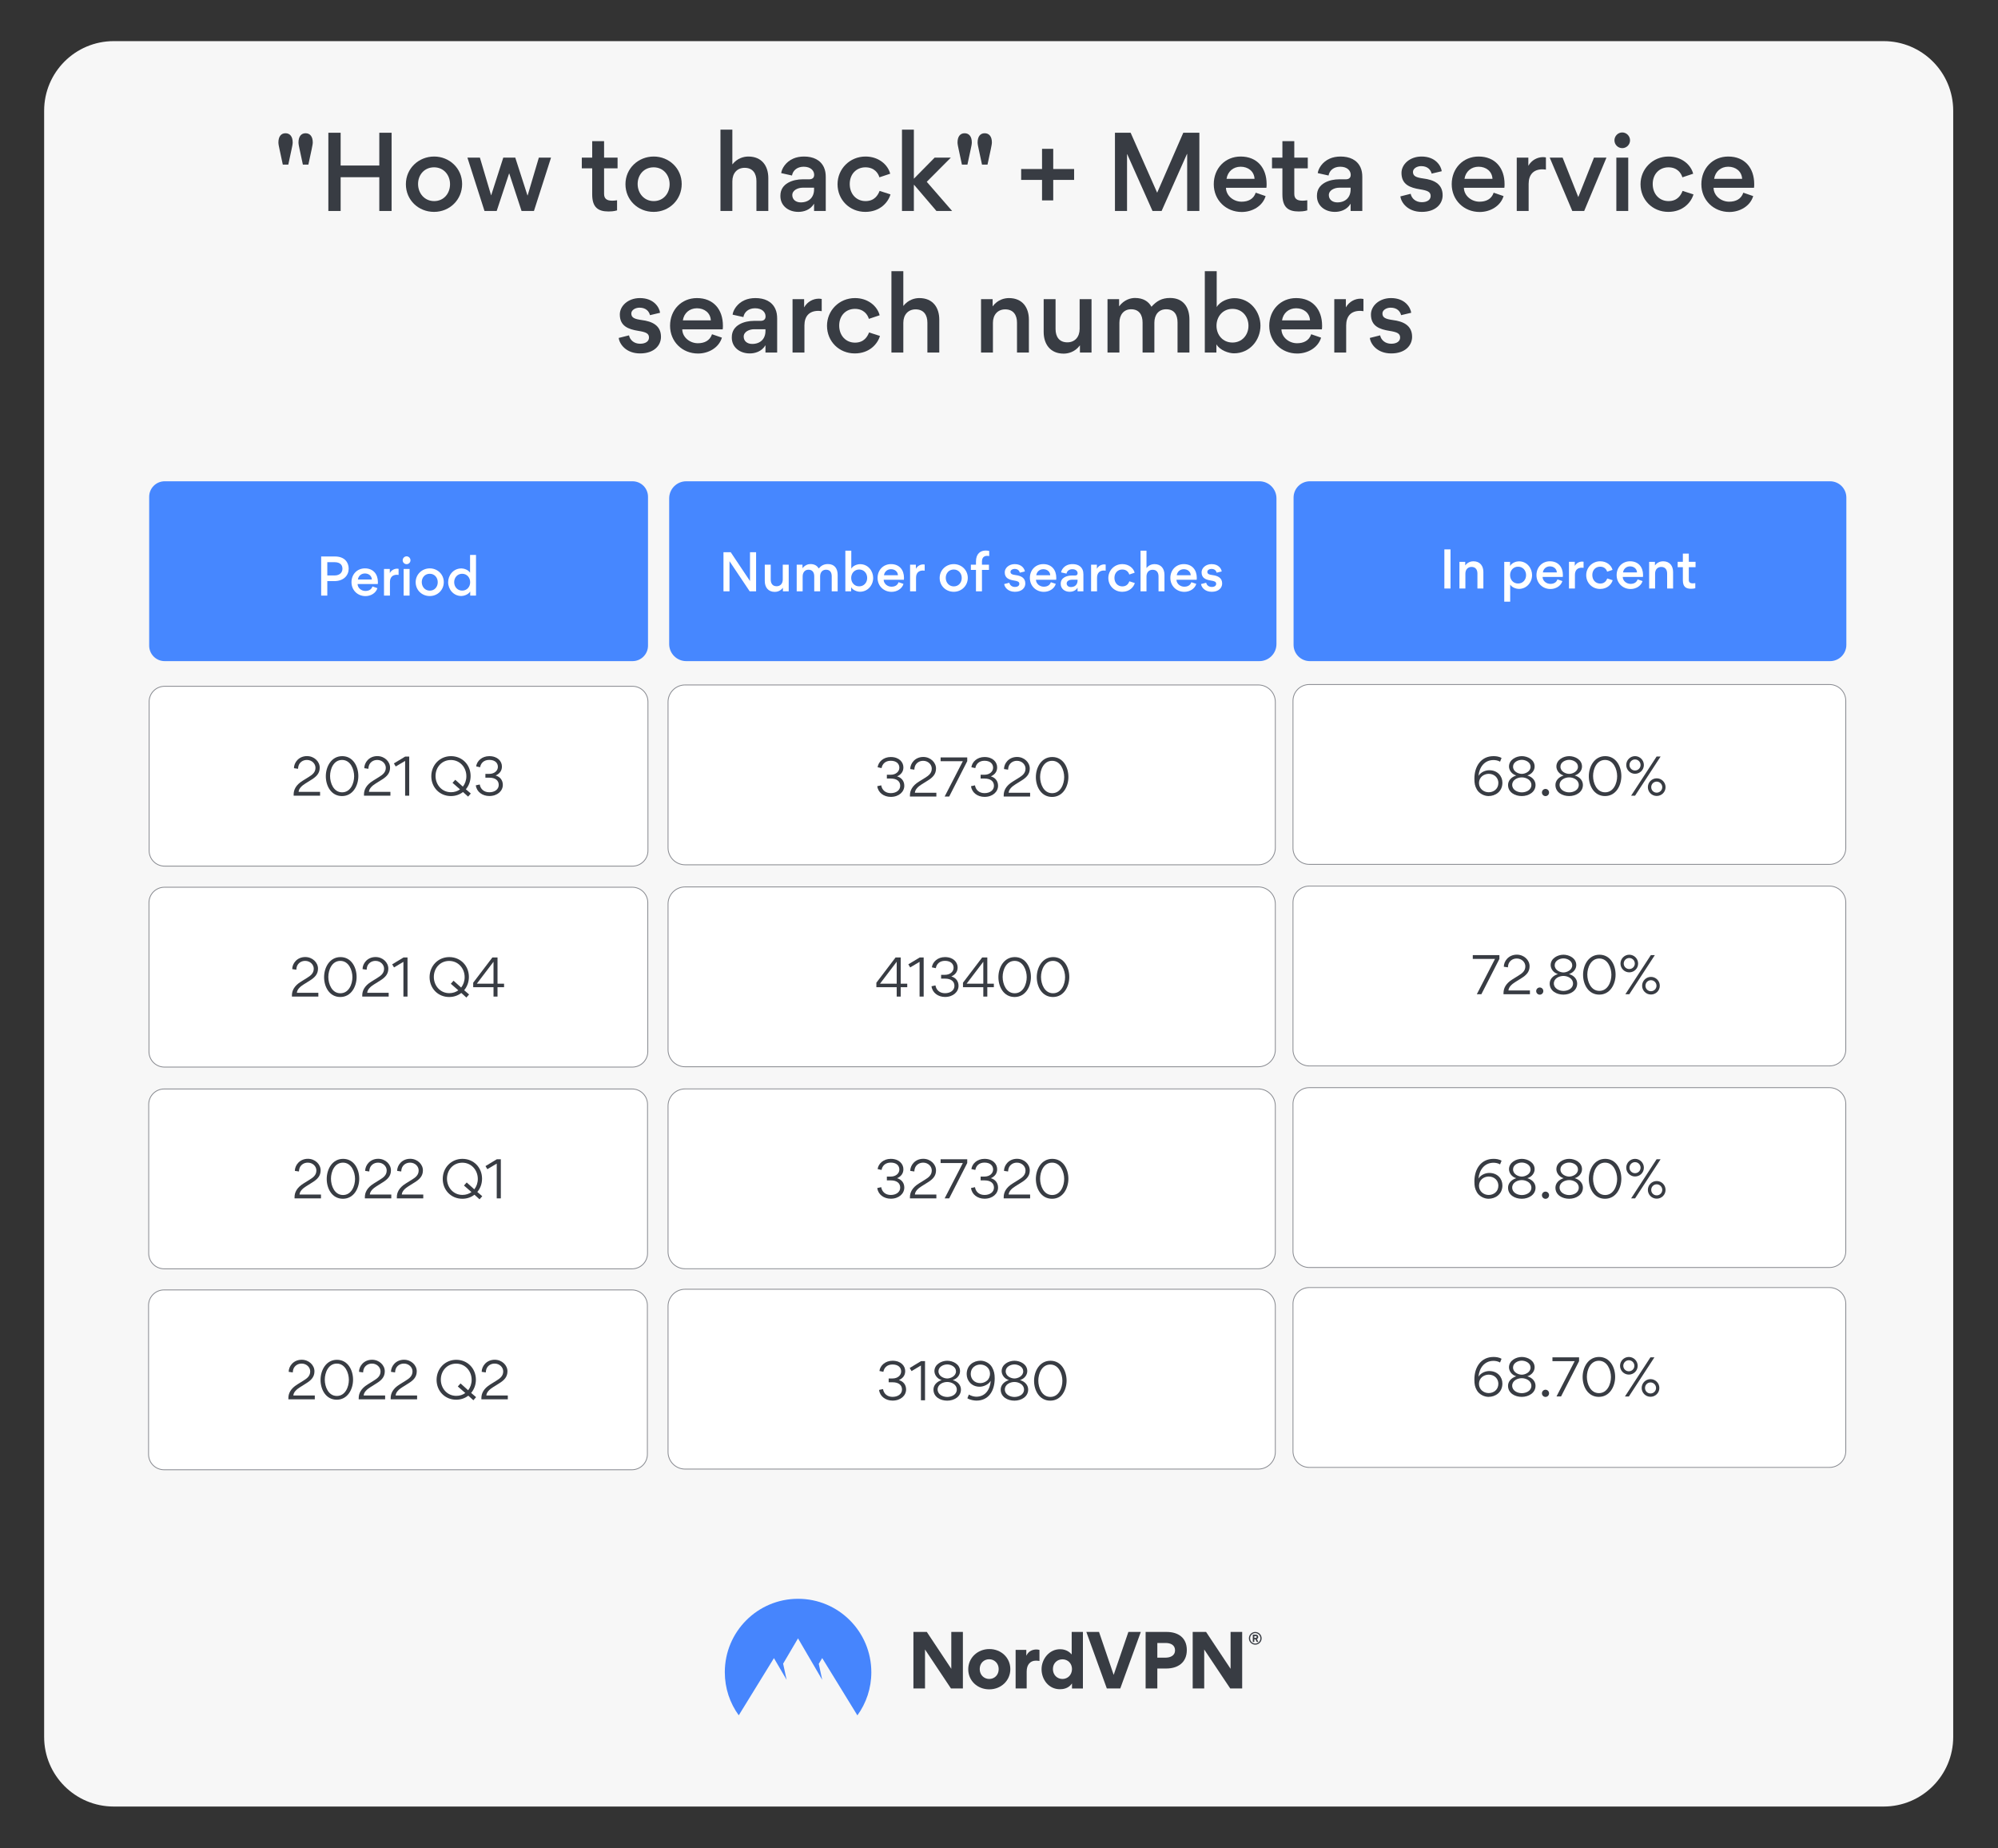 <svg fill="none" height="1110" viewBox="0 0 1200 1110" width="1200" xmlns="http://www.w3.org/2000/svg" xmlns:xlink="http://www.w3.org/1999/xlink"><rect x="0" y="0" width="1200" height="1110" fill="#333333" stroke="none"/><linearGradient id="paint0_linear_768_4751" gradientUnits="userSpaceOnUse" x1="435.32" x2="523.32" y1="995.109" y2="995.109"><stop offset=".04" stop-color="#4685fd"/><stop offset="1" stop-color="#4685fd"/></linearGradient><path d="M1131.3 24.699H68.31C45.224 24.699 26.51 43.414 26.51 66.499V1043.06C26.51 1066.14 45.224 1084.86 68.31 1084.86H1131.3C1154.39 1084.86 1173.1 1066.14 1173.1 1043.06V66.499C1173.1 43.414 1154.39 24.699 1131.3 24.699Z" fill="#f7f7f7"/><path d="M750.09 983.84C750.09 981.75 751.79 980.02 753.91 980.02 756.03 980.02 757.73 981.75 757.73 983.84 757.73 985.93 756.03 987.659 753.91 987.659 751.79 987.659 750.09 985.93 750.09 983.84ZM750.81 983.84C750.81 985.57 752.18 986.979 753.91 986.979 755.64 986.979 757.01 985.57 757.01 983.84 757.01 982.11 755.6 980.7 753.91 980.7 752.18 980.7 750.81 982.11 750.81 983.84ZM753.33 986H752.43V981.64H754.16C755.03 981.64 755.71 982.07 755.71 983.01 755.71 983.66 755.35 984.06 754.88 984.27L755.78 986H754.81L754.02 984.409H753.33V986 986ZM754.09 982.5H753.33V983.58H754.09C754.41 983.58 754.78 983.439 754.78 983.039 754.78 982.609 754.42 982.5 754.09 982.5V982.5Z" fill="#383c43"/><path clip-rule="evenodd" d="M571.14 1013.95 555.56 990.548V1013.95H548.6V980.008H556.64L571.35 1002.16V980.008H578.31V1013.95H571.14Z" fill="#383c43" fill-rule="evenodd"/><path clip-rule="evenodd" d="M594.219 990.289C587.189 990.289 581.529 995.519 581.529 1002.44 581.529 1009.36 587.119 1014.49 594.149 1014.49 601.179 1014.49 606.809 1009.3 606.809 1002.3 606.769 995.379 601.179 990.289 594.219 990.289V990.289ZM594.149 1008.25C590.979 1008.25 588.419 1005.83 588.419 1002.3 588.419 998.769 590.939 996.419 594.079 996.419 597.219 996.419 599.809 998.839 599.809 1002.3 599.849 1005.83 597.319 1008.25 594.149 1008.25Z" fill="#383c43" fill-rule="evenodd"/><path clip-rule="evenodd" d="M624.3 990.797V997.437C623.4 997.257 622.421 997.257 622.141 997.257 618.891 997.257 616.62 999.527 616.62 1003.82V1013.95H609.98V990.797H616.401V994.187H616.47C617.73 991.557 620.081 990.547 622.461 990.547 623.001 990.547 623.83 990.657 624.3 990.797V990.797Z" fill="#383c43" fill-rule="evenodd"/><path clip-rule="evenodd" d="M643.661 980.008V993.458H643.591C641.211 990.648 638.001 990.388 636.671 990.388 630.031 990.388 625.561 996.478 625.561 1002.36 625.561 1008.6 629.851 1014.41 636.561 1014.41 638.111 1014.41 641.571 1014.19 643.771 1011.02H643.841V1013.98H650.401V980.008H643.661ZM638.111 1008.25C634.941 1008.25 632.381 1005.83 632.381 1002.3 632.381 998.768 634.941 996.458 638.111 996.458 641.281 996.458 643.841 998.838 643.841 1002.3 643.801 1005.83 641.281 1008.25 638.111 1008.25Z" fill="#383c43" fill-rule="evenodd"/><path clip-rule="evenodd" d="M664.759 1013.95 652.459 980.008H660.069L668.869 1005.8 677.709 980.008H685.169L672.839 1013.95H664.759Z" fill="#383c43" fill-rule="evenodd"/><path clip-rule="evenodd" d="M700.681 980.008H688.061V1013.95H695.091V1001.98H700.391C707.491 1001.98 712.801 998.368 712.801 990.868 712.801 983.368 707.461 980.008 700.681 980.008V980.008ZM700.101 995.448H695.091V986.648H700.071C702.991 986.648 705.731 987.768 705.731 991.088 705.731 994.228 702.881 995.448 700.101 995.448V995.448Z" fill="#383c43" fill-rule="evenodd"/><path clip-rule="evenodd" d="M738.87 1013.95 723.25 990.548V1013.95H716.33V980.008H724.37L739.09 1002.16V980.008H746.05V1013.95H738.87Z" fill="#383c43" fill-rule="evenodd"/><path clip-rule="evenodd" d="M443.69 1030.07C438.42 1022.82 435.32 1013.88 435.32 1004.18 435.32 979.839 455.01 960.109 479.32 960.109 503.63 960.109 523.32 979.839 523.32 1004.22 523.32 1013.89 520.22 1022.83 514.95 1030.11L493.82 995.709 491.76 999.169 493.82 1008.76 479.29 983.879 470.35 999.059 472.44 1008.76 464.83 995.739 443.7 1030.07H443.69Z" fill="url(#paint0_linear_768_4751)" fill-rule="evenodd"/><path d="M169.851 98.859 167.871 89.62C167.571 88.24 167.211 86.559 167.211 85.6 167.211 81.939 168.831 80.019 171.471 80.019 174.111 80.019 175.791 81.939 175.791 85.6 175.791 86.559 175.431 88.24 175.131 89.62L173.151 98.859H169.851ZM181.911 98.859 179.931 89.62C179.631 88.24 179.271 86.559 179.271 85.6 179.271 81.939 180.891 80.019 183.531 80.019 186.171 80.019 187.851 81.939 187.851 85.6 187.851 86.559 187.431 88.24 187.191 89.62L185.211 98.859H181.911Z" fill="#383c43"/><path d="M197.211 126.699V79.719H204.591V99.399H227.811V79.719H235.191V126.699H227.811V106.419H204.591V126.699H197.211V126.699Z" fill="#383c43"/><path d="M260.751 94C269.931 94 277.551 101.08 277.551 110.5 277.551 119.92 270.111 127.24 260.691 127.24 251.271 127.24 243.771 120.1 243.771 110.62 243.771 101.14 251.451 94 260.751 94V94ZM260.751 120.76C266.571 120.76 270.291 116.14 270.291 110.62 270.291 105.1 266.511 100.48 260.691 100.48 254.871 100.48 251.091 104.98 251.091 110.5 251.091 116.02 254.931 120.76 260.751 120.76Z" fill="#383c43"/><path d="M323.63 94.66H330.95L320.69 126.7H313.25L305.87 104.2H305.75L298.31 126.7H290.99L280.73 94.66H288.23L294.95 117.28H295.01L302.27 94.66H309.47L316.79 117.34H316.91L323.63 94.66V94.66Z" fill="#383c43"/><path d="M362.812 101.078V116.378C362.812 119.138 364.192 120.518 367.732 120.518 368.392 120.518 369.292 120.458 370.612 120.278V126.338C368.692 126.938 366.412 126.998 365.512 126.998 359.212 126.998 355.672 124.538 355.672 116.738V101.078H349.432V94.658H355.672V84.758H362.812V94.658H370.912V101.078H362.812Z" fill="#383c43"/><path d="M392.63 94C401.81 94 409.43 101.08 409.43 110.5 409.43 119.92 401.99 127.24 392.57 127.24 383.15 127.24 375.65 120.1 375.65 110.62 375.65 101.14 383.33 94 392.63 94V94ZM392.63 120.76C398.45 120.76 402.17 116.14 402.17 110.62 402.17 105.1 398.39 100.48 392.57 100.48 386.75 100.48 382.97 104.98 382.97 110.5 382.97 116.02 386.81 120.76 392.63 120.76Z" fill="#383c43"/><path d="M447.231 100.779C442.731 100.779 439.851 104.019 439.851 108.879V126.699H432.711V77.859H439.851V98.739C442.911 94.839 446.931 93.999 449.451 93.999 457.611 93.999 461.451 99.699 461.451 106.959V126.699H454.311V108.759C454.311 104.199 452.151 100.779 447.231 100.779V100.779Z" fill="#383c43"/><path d="M488.931 126.7V122.32C486.591 126.22 482.511 127.24 479.511 127.24 473.271 127.24 468.711 123.34 468.711 117.82V117.46C468.711 110.02 476.451 107.68 482.031 107.68H485.991C488.151 107.68 488.991 106.54 488.991 104.98 488.991 102.46 486.891 100.12 482.691 100.12 478.791 100.12 476.211 102.34 475.671 105.4L469.191 103.96C469.491 101.26 471.951 97.18 476.391 95.26 478.251 94.42 480.531 94 482.871 94 488.271 94 492.771 95.92 494.871 100.54 495.651 102.28 495.951 104.14 495.951 106.3V126.7H488.931V126.7ZM488.931 112.72H482.031C479.331 112.72 475.851 114.16 475.851 117.16 475.851 119.8 477.951 121.54 480.951 121.54 485.811 121.54 488.931 118.54 488.931 113.74V112.72 112.72Z" fill="#383c43"/><path d="M503.031 110.62C503.031 101.5 510.291 94 519.831 94 527.751 94 533.271 98.92 534.651 104.32L528.171 106.48C527.451 103.96 525.111 100.48 519.771 100.48 514.431 100.48 510.351 104.44 510.351 110.5 510.351 116.56 514.371 120.76 519.831 120.76 525.291 120.76 527.331 117.1 528.291 114.64L534.831 116.74C533.391 121.66 528.411 127.24 519.711 127.24 510.291 127.24 503.031 120.04 503.031 110.62V110.62Z" fill="#383c43"/><path d="M541.73 126.699V77.859H548.87V107.259H548.93L561.35 94.659H571.07L556.61 109.179 571.85 126.699H562.43L549.05 111.039H548.87V126.699H541.73V126.699Z" fill="#383c43"/><path d="M577.732 98.859 575.752 89.62C575.452 88.24 575.092 86.559 575.092 85.6 575.092 81.939 576.712 80.019 579.352 80.019 581.992 80.019 583.672 81.939 583.672 85.6 583.672 86.559 583.312 88.24 583.012 89.62L581.032 98.859H577.732V98.859ZM589.792 98.859 587.812 89.62C587.512 88.24 587.152 86.559 587.152 85.6 587.152 81.939 588.772 80.019 591.412 80.019 594.052 80.019 595.732 81.939 595.732 85.6 595.732 86.559 595.312 88.24 595.072 89.62L593.092 98.859H589.792V98.859Z" fill="#383c43"/><path d="M625.851 108.039H613.311V101.499H625.851V89.379H632.571V101.499H645.111V108.039H632.571V120.339H625.851V108.039Z" fill="#383c43"/><path d="M713.021 126.699V92.439H712.901L697.661 126.699H692.201L677.021 92.619H676.901V126.699H669.641V79.719H679.061L694.961 115.659H695.021L710.681 79.719H720.341V126.699H713.021V126.699Z" fill="#383c43"/><path d="M736.31 112.78C736.43 117.7 740.99 121.12 745.67 121.12 749.57 121.12 752.87 119.62 754.19 115.72L760.13 117.76C758.33 123.76 752.15 127.3 745.79 127.3 736.31 127.3 728.99 120.16 728.99 110.62 728.99 101.08 735.83 94 745.13 94 755.09 94 760.73 100.9 760.73 110.56 760.73 111.28 760.73 112 760.61 112.78H736.31V112.78ZM736.67 107.38H753.47C753.23 102.82 749.57 100.12 745.13 100.12 740.69 100.12 737.33 103 736.67 107.38V107.38Z" fill="#383c43"/><path d="M777.351 101.078V116.378C777.351 119.138 778.731 120.518 782.271 120.518 782.931 120.518 783.831 120.458 785.151 120.278V126.338C783.231 126.938 780.951 126.998 780.051 126.998 773.751 126.998 770.211 124.538 770.211 116.738V101.078H763.971V94.658H770.211V84.758H777.351V94.658H785.451V101.078H777.351V101.078Z" fill="#383c43"/><path d="M811.181 126.7V122.32C808.841 126.22 804.761 127.24 801.761 127.24 795.521 127.24 790.961 123.34 790.961 117.82V117.46C790.961 110.02 798.701 107.68 804.281 107.68H808.241C810.401 107.68 811.241 106.54 811.241 104.98 811.241 102.46 809.141 100.12 804.941 100.12 801.041 100.12 798.461 102.34 797.921 105.4L791.441 103.96C791.741 101.26 794.201 97.18 798.641 95.26 800.501 94.42 802.781 94 805.121 94 810.521 94 815.021 95.92 817.121 100.54 817.901 102.28 818.201 104.14 818.201 106.3V126.7H811.181V126.7ZM811.181 112.72H804.281C801.581 112.72 798.101 114.16 798.101 117.16 798.101 119.8 800.201 121.54 803.201 121.54 808.061 121.54 811.181 118.54 811.181 113.74V112.72 112.72Z" fill="#383c43"/><path d="M841.07 117.94 847.25 116.38C847.79 119.14 850.25 121.42 853.91 121.42 857.27 121.42 859.25 119.92 859.25 117.7 859.25 115.18 857.33 114.4 852.77 113.68 846.95 112.72 841.73 110.92 841.73 103.84 841.73 98.74 846.65 94 853.79 94 862.25 94 865.49 99.64 865.91 102.82L859.85 104.26C859.31 102.1 857.57 99.76 853.55 99.76 851.03 99.76 848.63 101.2 848.63 103.24 848.63 105.82 850.61 106.6 854.93 107.2 860.93 107.98 866.45 110.26 866.45 117.28 866.45 122.32 862.43 127.24 853.91 127.24 845.39 127.24 841.49 121.54 841.07 117.94V117.94Z" fill="#383c43"/><path d="M879.22 112.78C879.34 117.7 883.9 121.12 888.58 121.12 892.48 121.12 895.78 119.62 897.1 115.72L903.04 117.76C901.24 123.76 895.06 127.3 888.7 127.3 879.22 127.3 871.9 120.16 871.9 110.62 871.9 101.08 878.74 94 888.04 94 898 94 903.64 100.9 903.64 110.56 903.64 111.28 903.64 112 903.52 112.78H879.22V112.78ZM879.58 107.38H896.38C896.14 102.82 892.48 100.12 888.04 100.12 883.6 100.12 880.24 103 879.58 107.38V107.38Z" fill="#383c43"/><path d="M926.441 101.679C920.981 101.679 918.101 104.919 918.101 110.439V126.699H910.961V94.659H917.921V99.579C919.901 96.099 923.381 94.359 926.741 94.359 926.981 94.359 927.941 94.419 928.481 94.539V101.859C927.881 101.739 926.561 101.679 926.441 101.679V101.679Z" fill="#383c43"/><path d="M930.762 94.66H938.502L947.922 118.36 957.342 94.66H964.842L951.462 126.7H944.322L930.762 94.66Z" fill="#383c43"/><path d="M974.321 79.539C976.901 79.539 979.001 81.699 979.001 84.279 979.001 86.859 976.901 88.959 974.321 88.959 971.741 88.959 969.641 86.859 969.641 84.279 969.641 81.699 971.741 79.539 974.321 79.539ZM977.921 126.699V94.659H970.781V126.699H977.921V126.699Z" fill="#383c43"/><path d="M985.301 110.62C985.301 101.5 992.561 94 1002.1 94 1010.02 94 1015.54 98.92 1016.92 104.32L1010.44 106.48C1009.72 103.96 1007.38 100.48 1002.04 100.48 996.701 100.48 992.621 104.44 992.621 110.5 992.621 116.56 996.641 120.76 1002.1 120.76 1007.56 120.76 1009.6 117.1 1010.56 114.64L1017.1 116.74C1015.66 121.66 1010.68 127.24 1001.98 127.24 992.561 127.24 985.301 120.04 985.301 110.62V110.62Z" fill="#383c43"/><path d="M1029.16 112.78C1029.28 117.7 1033.84 121.12 1038.52 121.12 1042.42 121.12 1045.72 119.62 1047.04 115.72L1052.98 117.76C1051.18 123.76 1045 127.3 1038.64 127.3 1029.16 127.3 1021.84 120.16 1021.84 110.62 1021.84 101.08 1028.68 94 1037.98 94 1047.94 94 1053.58 100.9 1053.58 110.56 1053.58 111.28 1053.58 112 1053.46 112.78H1029.16V112.78ZM1029.52 107.38H1046.32C1046.08 102.82 1042.42 100.12 1037.98 100.12 1033.54 100.12 1030.18 103 1029.52 107.38Z" fill="#383c43"/><path d="M371.602 202.94 377.782 201.38C378.322 204.14 380.782 206.42 384.442 206.42 387.802 206.42 389.782 204.92 389.782 202.7 389.782 200.18 387.862 199.4 383.302 198.68 377.482 197.72 372.262 195.92 372.262 188.84 372.262 183.74 377.182 179 384.322 179 392.782 179 396.022 184.64 396.442 187.82L390.382 189.26C389.842 187.1 388.102 184.76 384.082 184.76 381.562 184.76 379.162 186.2 379.162 188.24 379.162 190.82 381.142 191.6 385.462 192.2 391.462 192.98 396.982 195.26 396.982 202.28 396.982 207.32 392.962 212.24 384.442 212.24 375.922 212.24 372.022 206.54 371.602 202.94V202.94Z" fill="#383c43"/><path d="M409.761 197.78C409.881 202.7 414.441 206.12 419.121 206.12 423.021 206.12 426.321 204.62 427.641 200.72L433.581 202.76C431.781 208.76 425.601 212.3 419.241 212.3 409.761 212.3 402.441 205.16 402.441 195.62 402.441 186.08 409.281 179 418.581 179 428.541 179 434.181 185.9 434.181 195.56 434.181 196.28 434.181 197 434.061 197.78H409.761V197.78ZM410.121 192.38H426.921C426.681 187.82 423.021 185.12 418.581 185.12 414.141 185.12 410.781 188 410.121 192.38V192.38Z" fill="#383c43"/><path d="M459.741 211.7V207.32C457.401 211.22 453.322 212.24 450.322 212.24 444.082 212.24 439.521 208.34 439.521 202.82V202.46C439.521 195.02 447.261 192.68 452.841 192.68H456.801C458.961 192.68 459.801 191.54 459.801 189.98 459.801 187.46 457.701 185.12 453.501 185.12 449.601 185.12 447.022 187.34 446.482 190.4L440.001 188.96C440.301 186.26 442.762 182.18 447.202 180.26 449.062 179.42 451.341 179 453.681 179 459.081 179 463.581 180.92 465.681 185.54 466.461 187.28 466.762 189.14 466.762 191.3V211.7H459.741V211.7ZM459.741 197.72H452.841C450.141 197.72 446.661 199.16 446.661 202.16 446.661 204.8 448.762 206.54 451.762 206.54 456.622 206.54 459.741 203.54 459.741 198.74V197.72 197.72Z" fill="#383c43"/><path d="M491.48 186.679C486.02 186.679 483.14 189.919 483.14 195.439V211.699H476V179.659H482.96V184.579C484.94 181.099 488.42 179.359 491.78 179.359 492.02 179.359 492.98 179.419 493.52 179.539V186.859C492.92 186.739 491.6 186.679 491.48 186.679V186.679Z" fill="#383c43"/><path d="M496.701 195.62C496.701 186.5 503.961 179 513.501 179 521.421 179 526.941 183.92 528.321 189.32L521.841 191.48C521.121 188.96 518.781 185.48 513.441 185.48 508.101 185.48 504.021 189.44 504.021 195.5 504.021 201.56 508.041 205.76 513.501 205.76 518.961 205.76 521.001 202.1 521.961 199.64L528.501 201.74C527.061 206.66 522.081 212.24 513.381 212.24 503.961 212.24 496.701 205.04 496.701 195.62V195.62Z" fill="#383c43"/><path d="M549.911 185.779C545.411 185.779 542.531 189.019 542.531 193.879V211.699H535.391V162.859H542.531V183.739C545.591 179.839 549.611 178.999 552.131 178.999 560.291 178.999 564.131 184.699 564.131 191.959V211.699H556.991V193.759C556.991 189.199 554.831 185.779 549.911 185.779Z" fill="#383c43"/><path d="M603.731 185.78C599.231 185.78 596.351 189.02 596.351 193.88V211.7H589.211V179.66H596.171V183.98C599.231 179.84 603.431 179 605.951 179 614.111 179 617.951 184.7 617.951 191.96V211.7H610.811V193.76C610.811 189.2 608.651 185.78 603.731 185.78V185.78Z" fill="#383c43"/><path d="M641.05 205.58C645.55 205.58 648.43 202.34 648.43 197.48V179.66H655.57V211.7H648.61V207.38C645.55 211.52 641.35 212.36 638.83 212.36 630.79 212.36 626.83 206.66 626.83 199.34V179.66H633.97V197.6C633.97 202.16 636.13 205.58 641.05 205.58V205.58Z" fill="#383c43"/><path d="M679.332 185.717C674.952 185.717 672.312 189.018 672.312 193.878V211.697H665.172V179.658H672.132V183.977C675.192 179.897 679.152 178.938 681.672 178.938 686.592 178.938 689.772 180.977 691.572 184.217 694.692 180.737 697.812 178.938 702.732 178.938 710.832 178.938 714.372 184.637 714.372 191.897V211.697H707.232V193.637C707.232 189.077 705.312 185.717 700.392 185.717 695.952 185.717 693.312 188.958 693.312 193.818V211.697H686.232V193.697C686.232 189.197 684.252 185.717 679.332 185.717V185.717Z" fill="#383c43"/><path d="M741.131 212.179C738.011 212.179 732.731 210.439 730.571 206.779V211.699H723.611V162.859H730.751V184.399C732.911 180.739 737.951 179.059 741.311 179.059 751.151 179.059 757.031 187.519 757.031 195.559 757.031 204.259 750.611 212.179 741.131 212.179V212.179ZM740.231 205.699C745.991 205.699 749.831 201.139 749.831 195.619 749.831 190.099 746.051 185.479 740.231 185.479 734.411 185.479 730.631 190.099 730.631 195.619 730.631 201.139 734.411 205.699 740.231 205.699Z" fill="#383c43"/><path d="M769.631 197.78C769.751 202.7 774.311 206.12 778.991 206.12 782.891 206.12 786.191 204.62 787.511 200.72L793.451 202.76C791.651 208.76 785.471 212.3 779.111 212.3 769.631 212.3 762.311 205.16 762.311 195.62 762.311 186.08 769.151 179 778.451 179 788.411 179 794.051 185.9 794.051 195.56 794.051 196.28 794.051 197 793.931 197.78H769.631V197.78ZM769.991 192.38H786.791C786.551 187.82 782.891 185.12 778.451 185.12 774.011 185.12 770.651 188 769.991 192.38V192.38Z" fill="#383c43"/><path d="M816.851 186.679C811.391 186.679 808.511 189.919 808.511 195.439V211.699H801.371V179.659H808.331V184.579C810.311 181.099 813.791 179.359 817.151 179.359 817.391 179.359 818.351 179.419 818.891 179.539V186.859C818.291 186.739 816.971 186.679 816.851 186.679V186.679Z" fill="#383c43"/><path d="M822.73 202.94 828.91 201.38C829.45 204.14 831.91 206.42 835.57 206.42 838.93 206.42 840.91 204.92 840.91 202.7 840.91 200.18 838.99 199.4 834.43 198.68 828.61 197.72 823.391 195.92 823.391 188.84 823.391 183.74 828.311 179 835.451 179 843.911 179 847.15 184.64 847.57 187.82L841.51 189.26C840.97 187.1 839.231 184.76 835.211 184.76 832.691 184.76 830.29 186.2 830.29 188.24 830.29 190.82 832.271 191.6 836.591 192.2 842.591 192.98 848.11 195.26 848.11 202.28 848.11 207.32 844.09 212.24 835.57 212.24 827.05 212.24 823.15 206.54 822.73 202.94V202.94Z" fill="#383c43"/><path d="M379.87 412.129H98.86C93.73 412.129 89.57 416.288 89.57 421.419V510.839C89.57 515.97 93.73 520.129 98.86 520.129H379.87C385.001 520.129 389.16 515.97 389.16 510.839V421.419C389.16 416.288 385.001 412.129 379.87 412.129Z" fill="#ffffff" stroke="#888a90" stroke-miterlimit="10" stroke-width=".5"/><path d="M379.771 532.801H98.761C93.63 532.801 89.471 536.96 89.471 542.091V631.511C89.471 636.642 93.63 640.801 98.761 640.801H379.771C384.901 640.801 389.061 636.642 389.061 631.511V542.091C389.061 536.96 384.901 532.801 379.771 532.801Z" fill="#ffffff" stroke="#888a90" stroke-miterlimit="10" stroke-width=".5"/><path d="M379.611 653.949H98.6C93.47 653.949 89.311 658.108 89.311 663.239V752.659C89.311 757.79 93.47 761.949 98.6 761.949H379.611C384.741 761.949 388.901 757.79 388.901 752.659V663.239C388.901 658.108 384.741 653.949 379.611 653.949Z" fill="#ffffff" stroke="#888a90" stroke-miterlimit="10" stroke-width=".5"/><path d="M755.71 411.32H411.48C405.82 411.32 401.23 415.909 401.23 421.57V509.07C401.23 514.731 405.82 519.32 411.48 519.32H755.71C761.371 519.32 765.96 514.731 765.96 509.07V421.57C765.96 415.909 761.371 411.32 755.71 411.32Z" fill="#ffffff" stroke="#888a90" stroke-miterlimit="10" stroke-width=".5"/><path d="M755.71 532.609H411.48C405.82 532.609 401.23 537.198 401.23 542.859V630.359C401.23 636.02 405.82 640.609 411.48 640.609H755.71C761.371 640.609 765.96 636.02 765.96 630.359V542.859C765.96 537.198 761.371 532.609 755.71 532.609Z" fill="#ffffff" stroke="#888a90" stroke-miterlimit="10" stroke-width=".5"/><path d="M755.71 653.91H411.48C405.82 653.91 401.23 658.499 401.23 664.16V751.66C401.23 757.321 405.82 761.91 411.48 761.91H755.71C761.371 761.91 765.96 757.321 765.96 751.66V664.16C765.96 658.499 761.371 653.91 755.71 653.91Z" fill="#ffffff" stroke="#888a90" stroke-miterlimit="10" stroke-width=".5"/><path d="M1098.79 411.07H786.35C780.949 411.07 776.57 415.449 776.57 420.85V509.29C776.57 514.692 780.949 519.07 786.35 519.07H1098.79C1104.19 519.07 1108.57 514.692 1108.57 509.29V420.85C1108.57 415.449 1104.19 411.07 1098.79 411.07Z" fill="#ffffff" stroke="#888a90" stroke-miterlimit="10" stroke-width=".5"/><path d="M1098.79 532.109H786.35C780.949 532.109 776.57 536.488 776.57 541.889V630.329C776.57 635.731 780.949 640.109 786.35 640.109H1098.79C1104.19 640.109 1108.57 635.731 1108.57 630.329V541.889C1108.57 536.488 1104.19 532.109 1098.79 532.109Z" fill="#ffffff" stroke="#888a90" stroke-miterlimit="10" stroke-width=".5"/><path d="M1098.79 653.16H786.35C780.949 653.16 776.57 657.539 776.57 662.94V751.38C776.57 756.782 780.949 761.16 786.35 761.16H1098.79C1104.19 761.16 1108.57 756.782 1108.57 751.38V662.94C1108.57 657.539 1104.19 653.16 1098.79 653.16Z" fill="#ffffff" stroke="#888a90" stroke-miterlimit="10" stroke-width=".5"/><path d="M379.521 774.621H98.511C93.38 774.621 89.221 778.78 89.221 783.911V873.331C89.221 878.462 93.38 882.621 98.511 882.621H379.521C384.651 882.621 388.811 878.462 388.811 873.331V783.911C388.811 778.78 384.651 774.621 379.521 774.621Z" fill="#ffffff" stroke="#888a90" stroke-miterlimit="10" stroke-width=".5"/><path d="M755.71 774.211H411.48C405.82 774.211 401.23 778.8 401.23 784.461V871.961C401.23 877.622 405.82 882.211 411.48 882.211H755.71C761.371 882.211 765.96 877.622 765.96 871.961V784.461C765.96 778.8 761.371 774.211 755.71 774.211Z" fill="#ffffff" stroke="#888a90" stroke-miterlimit="10" stroke-width=".5"/><path d="M1098.79 773.199H786.35C780.949 773.199 776.57 777.578 776.57 782.979V871.419C776.57 876.821 780.949 881.199 786.35 881.199H1098.79C1104.19 881.199 1108.57 876.821 1108.57 871.419V782.979C1108.57 777.578 1104.19 773.199 1098.79 773.199Z" fill="#ffffff" stroke="#888a90" stroke-miterlimit="10" stroke-width=".5"/><path d="M379.9 289.02H98.89C93.759 289.02 89.6 293.179 89.6 298.31V387.73C89.6 392.86 93.759 397.02 98.89 397.02H379.9C385.03 397.02 389.19 392.86 389.19 387.73V298.31C389.19 293.179 385.03 289.02 379.9 289.02Z" fill="#4687ff"/><path d="M200.751 348.97H196.581V357.67H192.891V334.18H201.201C207.081 334.18 209.421 337.84 209.421 341.47 209.421 345.55 206.421 348.97 200.751 348.97V348.97ZM200.871 337.6H196.581V345.58H200.871C204.441 345.58 205.671 343.42 205.671 341.56 205.671 339.7 204.741 337.6 200.871 337.6V337.6Z" fill="#ffffff"/><path d="M214.762 350.71C214.822 353.17 217.102 354.88 219.442 354.88 221.392 354.88 223.042 354.13 223.702 352.18L226.672 353.2C225.772 356.2 222.682 357.97 219.502 357.97 214.762 357.97 211.102 354.4 211.102 349.63 211.102 344.86 214.522 341.32 219.172 341.32 224.152 341.32 226.972 344.77 226.972 349.6 226.972 349.96 226.972 350.32 226.912 350.71H214.762ZM214.942 348.01H223.342C223.222 345.73 221.392 344.38 219.172 344.38 216.952 344.38 215.272 345.82 214.942 348.01V348.01Z" fill="#ffffff"/><path d="M238.371 345.16C235.641 345.16 234.201 346.78 234.201 349.54V357.67H230.631V341.65H234.111V344.11C235.101 342.37 236.841 341.5 238.521 341.5 238.641 341.5 239.121 341.53 239.391 341.59V345.25C239.091 345.19 238.431 345.16 238.371 345.16Z" fill="#ffffff"/><path d="M244.192 334.09C245.482 334.09 246.532 335.17 246.532 336.46 246.532 337.75 245.482 338.8 244.192 338.8 242.902 338.8 241.852 337.75 241.852 336.46 241.852 335.17 242.902 334.09 244.192 334.09ZM245.992 357.67V341.65H242.422V357.67H245.992Z" fill="#ffffff"/><path d="M258.14 341.32C262.73 341.32 266.54 344.86 266.54 349.57 266.54 354.28 262.82 357.94 258.11 357.94 253.4 357.94 249.65 354.37 249.65 349.63 249.65 344.89 253.49 341.32 258.14 341.32V341.32ZM258.14 354.7C261.05 354.7 262.91 352.39 262.91 349.63 262.91 346.87 261.02 344.56 258.11 344.56 255.2 344.56 253.31 346.81 253.31 349.57 253.31 352.33 255.23 354.7 258.14 354.7V354.7Z" fill="#ffffff"/><path d="M277.13 341.35C278.54 341.35 281.12 342.04 282.32 343.93V333.25H285.89V357.67H282.41V355.18C281.15 357.25 278.33 357.91 277.04 357.91 272.42 357.91 269.15 353.95 269.15 349.63 269.15 345.61 272.12 341.35 277.13 341.35V341.35ZM277.58 344.56C274.67 344.56 272.78 346.87 272.78 349.63 272.78 352.39 274.7 354.67 277.58 354.67 280.46 354.67 282.38 352.39 282.38 349.63 282.38 346.87 280.46 344.56 277.58 344.56Z" fill="#ffffff"/><path d="M756.39 289.02H412.16C406.499 289.02 401.91 293.609 401.91 299.27V386.77C401.91 392.43 406.499 397.02 412.16 397.02H756.39C762.051 397.02 766.64 392.43 766.64 386.77V299.27C766.64 293.609 762.051 289.02 756.39 289.02Z" fill="#4687ff"/><path d="M450.27 355.111 438.15 337.021V355.111H434.52V331.621H438.87L450.45 348.931V331.621H454.11V355.111H450.27V355.111Z" fill="#ffffff"/><path d="M466.44 352.05C468.69 352.05 470.13 350.43 470.13 348V339.09H473.7V355.11H470.22V352.95C468.69 355.02 466.59 355.44 465.33 355.44 461.31 355.44 459.33 352.59 459.33 348.93V339.09H462.9V348.06C462.9 350.34 463.98 352.05 466.44 352.05Z" fill="#ffffff"/><path d="M485.58 342.12C483.39 342.12 482.07 343.77 482.07 346.2V355.11H478.5V339.09H481.98V341.25C483.51 339.21 485.49 338.73 486.75 338.73 489.21 338.73 490.8 339.75 491.7 341.37 493.26 339.63 494.82 338.73 497.28 338.73 501.33 338.73 503.1 341.58 503.1 345.21V355.11H499.53V346.08C499.53 343.8 498.57 342.12 496.11 342.12 493.89 342.12 492.57 343.74 492.57 346.17V355.11H489.03V346.11C489.03 343.86 488.04 342.12 485.58 342.12V342.12Z" fill="#ffffff"/><path d="M516.479 355.351C514.919 355.351 512.279 354.481 511.199 352.651V355.111H507.719V330.691H511.289V341.461C512.369 339.631 514.889 338.791 516.569 338.791 521.489 338.791 524.429 343.021 524.429 347.041 524.429 351.391 521.219 355.351 516.479 355.351V355.351ZM516.029 352.111C518.909 352.111 520.829 349.831 520.829 347.071 520.829 344.311 518.939 342.001 516.029 342.001 513.119 342.001 511.229 344.311 511.229 347.071 511.229 349.831 513.119 352.111 516.029 352.111Z" fill="#ffffff"/><path d="M530.73 348.152C530.79 350.612 533.07 352.322 535.41 352.322 537.36 352.322 539.01 351.572 539.67 349.622L542.64 350.642C541.74 353.642 538.65 355.412 535.47 355.412 530.73 355.412 527.07 351.842 527.07 347.072 527.07 342.302 530.49 338.762 535.14 338.762 540.12 338.762 542.94 342.212 542.94 347.042 542.94 347.402 542.94 347.762 542.88 348.152H530.73V348.152ZM530.91 345.452H539.31C539.19 343.172 537.36 341.822 535.14 341.822 532.92 341.822 531.24 343.262 530.91 345.452Z" fill="#ffffff"/><path d="M554.34 342.601C551.61 342.601 550.17 344.221 550.17 346.981V355.111H546.6V339.091H550.08V341.551C551.07 339.811 552.81 338.941 554.49 338.941 554.61 338.941 555.09 338.971 555.36 339.031V342.691C555.06 342.631 554.4 342.601 554.34 342.601Z" fill="#ffffff"/><path d="M572.849 338.762C577.439 338.762 581.249 342.302 581.249 347.012 581.249 351.722 577.529 355.382 572.819 355.382 568.109 355.382 564.359 351.812 564.359 347.072 564.359 342.332 568.199 338.762 572.849 338.762ZM572.849 352.142C575.759 352.142 577.619 349.832 577.619 347.072 577.619 344.312 575.729 342.002 572.819 342.002 569.909 342.002 568.019 344.252 568.019 347.012 568.019 349.772 569.939 352.142 572.849 352.142V352.142Z" fill="#ffffff"/><path d="M586.169 355.112V342.242H583.109V339.092H586.169V337.232C586.169 332.402 588.929 330.602 592.079 330.602 592.829 330.602 593.759 330.752 594.119 330.872V333.902C593.849 333.842 593.279 333.782 592.829 333.782 591.839 333.782 589.769 334.172 589.769 337.172V339.092H593.969V342.242H589.769V355.112H586.169V355.112Z" fill="#ffffff"/><path d="M603.119 350.732 606.209 349.952C606.479 351.332 607.709 352.472 609.539 352.472 611.219 352.472 612.209 351.722 612.209 350.612 612.209 349.352 611.249 348.962 608.969 348.602 606.059 348.122 603.449 347.222 603.449 343.682 603.449 341.132 605.909 338.762 609.479 338.762 613.709 338.762 615.329 341.582 615.539 343.172L612.509 343.892C612.239 342.812 611.369 341.642 609.359 341.642 608.099 341.642 606.899 342.362 606.899 343.382 606.899 344.672 607.889 345.062 610.049 345.362 613.049 345.752 615.809 346.892 615.809 350.402 615.809 352.922 613.799 355.382 609.539 355.382 605.279 355.382 603.329 352.532 603.119 350.732V350.732Z" fill="#ffffff"/><path d="M622.199 348.152C622.259 350.612 624.539 352.322 626.879 352.322 628.829 352.322 630.479 351.572 631.139 349.622L634.109 350.642C633.209 353.642 630.119 355.412 626.939 355.412 622.199 355.412 618.539 351.842 618.539 347.072 618.539 342.302 621.959 338.762 626.609 338.762 631.589 338.762 634.409 342.212 634.409 347.042 634.409 347.402 634.409 347.762 634.349 348.152H622.199V348.152ZM622.379 345.452H630.779C630.659 343.172 628.829 341.822 626.609 341.822 624.389 341.822 622.709 343.262 622.379 345.452Z" fill="#ffffff"/><path d="M647.18 355.112V352.922C646.01 354.872 643.97 355.382 642.47 355.382 639.35 355.382 637.07 353.432 637.07 350.672V350.492C637.07 346.772 640.94 345.602 643.73 345.602H645.71C646.79 345.602 647.21 345.032 647.21 344.252 647.21 342.992 646.16 341.822 644.06 341.822 642.11 341.822 640.82 342.932 640.55 344.462L637.31 343.742C637.46 342.392 638.69 340.352 640.91 339.392 641.84 338.972 642.98 338.762 644.15 338.762 646.85 338.762 649.1 339.722 650.15 342.032 650.54 342.902 650.69 343.832 650.69 344.912V355.112H647.18V355.112ZM647.18 348.122H643.73C642.38 348.122 640.64 348.842 640.64 350.342 640.64 351.662 641.69 352.532 643.19 352.532 645.62 352.532 647.18 351.032 647.18 348.632V348.122 348.122Z" fill="#ffffff"/><path d="M663.049 342.601C660.319 342.601 658.879 344.221 658.879 346.981V355.111H655.309V339.091H658.789V341.551C659.779 339.811 661.519 338.941 663.199 338.941 663.319 338.941 663.799 338.971 664.069 339.031V342.691C663.769 342.631 663.109 342.601 663.049 342.601Z" fill="#ffffff"/><path d="M665.67 347.072C665.67 342.512 669.3 338.762 674.07 338.762 678.03 338.762 680.79 341.222 681.48 343.922L678.24 345.002C677.88 343.742 676.71 342.002 674.04 342.002 671.37 342.002 669.33 343.982 669.33 347.012 669.33 350.042 671.34 352.142 674.07 352.142 676.8 352.142 677.82 350.312 678.3 349.082L681.57 350.132C680.85 352.592 678.36 355.382 674.01 355.382 669.3 355.382 665.67 351.782 665.67 347.072V347.072Z" fill="#ffffff"/><path d="M692.27 342.151C690.02 342.151 688.58 343.771 688.58 346.201V355.111H685.01V330.691H688.58V341.131C690.11 339.181 692.12 338.761 693.38 338.761 697.46 338.761 699.38 341.611 699.38 345.241V355.111H695.81V346.141C695.81 343.861 694.73 342.151 692.27 342.151V342.151Z" fill="#ffffff"/><path d="M706.58 348.152C706.64 350.612 708.92 352.322 711.26 352.322 713.21 352.322 714.86 351.572 715.52 349.622L718.49 350.642C717.59 353.642 714.5 355.412 711.32 355.412 706.58 355.412 702.92 351.842 702.92 347.072 702.92 342.302 706.34 338.762 710.99 338.762 715.97 338.762 718.79 342.212 718.79 347.042 718.79 347.402 718.79 347.762 718.73 348.152H706.58V348.152ZM706.76 345.452H715.16C715.04 343.172 713.21 341.822 710.99 341.822 708.77 341.822 707.09 343.262 706.76 345.452Z" fill="#ffffff"/><path d="M721.34 350.732 724.43 349.952C724.7 351.332 725.93 352.472 727.76 352.472 729.44 352.472 730.43 351.722 730.43 350.612 730.43 349.352 729.47 348.962 727.19 348.602 724.28 348.122 721.67 347.222 721.67 343.682 721.67 341.132 724.13 338.762 727.7 338.762 731.93 338.762 733.55 341.582 733.76 343.172L730.73 343.892C730.46 342.812 729.59 341.642 727.58 341.642 726.32 341.642 725.12 342.362 725.12 343.382 725.12 344.672 726.11 345.062 728.27 345.362 731.27 345.752 734.03 346.892 734.03 350.402 734.03 352.922 732.02 355.382 727.76 355.382 723.5 355.382 721.55 352.532 721.34 350.732V350.732Z" fill="#ffffff"/><path d="M1099.14 289.02H786.7C781.299 289.02 776.92 293.398 776.92 298.8V387.24C776.92 392.641 781.299 397.02 786.7 397.02H1099.14C1104.54 397.02 1108.92 392.641 1108.92 387.24V298.8C1108.92 293.398 1104.54 289.02 1099.14 289.02Z" fill="#4687ff"/><path d="M867.49 353.412V329.922H871.18V353.412H867.49Z" fill="#ffffff"/><path d="M883.801 340.453C881.551 340.453 880.111 342.073 880.111 344.503V353.413H876.541V337.393H880.021V339.552C881.551 337.482 883.651 337.062 884.911 337.062 888.991 337.062 890.911 339.913 890.911 343.543V353.413H887.341V344.443C887.341 342.163 886.261 340.453 883.801 340.453V340.453Z" fill="#ffffff"/><path d="M912.211 353.654C910.981 353.654 908.281 353.024 907.021 351.074V361.304H903.451V337.394H906.931V339.884C908.281 337.694 910.891 337.094 912.301 337.094 917.221 337.094 920.161 341.324 920.161 345.344 920.161 349.694 916.951 353.654 912.211 353.654V353.654ZM911.761 350.414C914.641 350.414 916.561 348.134 916.561 345.374 916.561 342.614 914.671 340.304 911.761 340.304 908.851 340.304 906.961 342.614 906.961 345.374 906.961 348.134 908.851 350.414 911.761 350.414Z" fill="#ffffff"/><path d="M926.461 346.453C926.521 348.913 928.801 350.622 931.141 350.622 933.091 350.622 934.741 349.873 935.401 347.923L938.371 348.943C937.471 351.943 934.381 353.712 931.201 353.712 926.461 353.712 922.801 350.142 922.801 345.372 922.801 340.602 926.221 337.062 930.871 337.062 935.851 337.062 938.671 340.512 938.671 345.342 938.671 345.702 938.671 346.063 938.611 346.453H926.461V346.453ZM926.641 343.753H935.041C934.921 341.473 933.091 340.122 930.871 340.122 928.651 340.122 926.971 341.563 926.641 343.753Z" fill="#ffffff"/><path d="M950.07 340.902C947.34 340.902 945.9 342.522 945.9 345.282V353.412H942.33V337.392H945.81V339.852C946.8 338.112 948.54 337.242 950.22 337.242 950.34 337.242 950.82 337.272 951.09 337.332V340.992C950.79 340.932 950.13 340.902 950.07 340.902Z" fill="#ffffff"/><path d="M952.68 345.372C952.68 340.812 956.31 337.062 961.08 337.062 965.04 337.062 967.8 339.523 968.49 342.223L965.25 343.302C964.89 342.042 963.72 340.302 961.05 340.302 958.38 340.302 956.34 342.283 956.34 345.312 956.34 348.342 958.35 350.443 961.08 350.443 963.81 350.443 964.83 348.613 965.31 347.383L968.58 348.432C967.86 350.892 965.37 353.682 961.02 353.682 956.31 353.682 952.68 350.082 952.68 345.372V345.372Z" fill="#ffffff"/><path d="M974.611 346.453C974.671 348.913 976.951 350.622 979.291 350.622 981.241 350.622 982.891 349.873 983.551 347.923L986.521 348.943C985.621 351.943 982.531 353.712 979.351 353.712 974.611 353.712 970.951 350.142 970.951 345.372 970.951 340.602 974.371 337.062 979.021 337.062 984.001 337.062 986.821 340.512 986.821 345.342 986.821 345.702 986.821 346.063 986.761 346.453H974.611V346.453ZM974.791 343.753H983.191C983.071 341.473 981.241 340.122 979.021 340.122 976.801 340.122 975.121 341.563 974.791 343.753Z" fill="#ffffff"/><path d="M997.74 340.453C995.49 340.453 994.05 342.073 994.05 344.503V353.413H990.48V337.393H993.961V339.552C995.491 337.482 997.59 337.062 998.85 337.062 1002.93 337.062 1004.85 339.913 1004.85 343.543V353.413H1001.28V344.443C1001.28 342.163 1000.2 340.453 997.74 340.453V340.453Z" fill="#ffffff"/><path d="M1014.3 340.601V348.251C1014.3 349.631 1014.99 350.321 1016.76 350.321 1017.09 350.321 1017.54 350.291 1018.2 350.201V353.231C1017.24 353.531 1016.1 353.561 1015.65 353.561 1012.5 353.561 1010.73 352.331 1010.73 348.431V340.601H1007.61V337.391H1010.73V332.441H1014.3V337.391H1018.35V340.601H1014.3V340.601Z" fill="#ffffff"/><g fill="#383c43"><path d="M176.369 477.091C176.369 474.361 177.629 471.391 181.799 468.841L185.369 466.621C187.619 465.241 189.479 463.801 189.479 461.041 189.479 458.641 187.349 456.361 184.319 456.361 181.739 456.361 180.119 457.891 179.489 459.361 179.069 460.351 179.039 461.311 179.009 461.671L176.549 461.311C176.549 457.981 179.369 454.051 184.379 454.051 188.729 454.051 192.029 457.351 192.029 460.981 192.029 464.311 190.169 466.291 187.079 468.211L183.389 470.521C181.379 471.781 179.489 473.431 179.339 475.531H192.239V477.811H176.369V477.091 477.091Z"/><path d="M195.689 466.142C195.689 460.322 199.019 454.082 205.529 454.082 212.039 454.082 215.219 460.202 215.219 466.022 215.219 471.842 211.919 478.052 205.409 478.052 198.899 478.052 195.689 471.962 195.689 466.142V466.142ZM198.239 466.022C198.239 470.252 200.369 475.802 205.469 475.802 210.569 475.802 212.699 470.342 212.699 466.142 212.699 461.942 210.509 456.362 205.439 456.362 200.369 456.362 198.239 461.792 198.239 466.022Z"/><path d="M218.609 477.091C218.609 474.361 219.869 471.391 224.039 468.841L227.609 466.621C229.859 465.241 231.719 463.801 231.719 461.041 231.719 458.641 229.589 456.361 226.559 456.361 223.979 456.361 222.359 457.891 221.729 459.361 221.309 460.351 221.279 461.311 221.249 461.671L218.789 461.311C218.789 457.981 221.609 454.051 226.619 454.051 230.969 454.051 234.269 457.351 234.269 460.981 234.269 464.311 232.409 466.291 229.319 468.211L225.629 470.521C223.619 471.781 221.729 473.431 221.579 475.531H234.479V477.811H218.609V477.091 477.091Z"/><path d="M243.318 456.93 237.678 460.29 236.568 458.43 243.378 454.32H245.778V477.81H243.318V456.93Z"/><path d="M278.089 475.622C276.109 477.152 273.619 478.052 270.799 478.052 264.049 478.052 259.039 472.832 259.039 466.142 259.039 459.452 264.079 454.082 270.859 454.082 277.639 454.082 282.649 459.302 282.649 465.992 282.649 469.052 281.599 471.842 279.799 473.972L282.769 476.522 281.149 478.382 278.089 475.622V475.622ZM270.859 475.742C272.959 475.742 274.819 475.112 276.289 474.032L271.789 470.102 273.439 468.272 277.999 472.382C279.319 470.702 280.099 468.512 280.099 466.142 280.099 460.862 276.259 456.392 270.799 456.392 265.339 456.392 261.589 460.742 261.589 465.992 261.589 471.242 265.399 475.742 270.859 475.742V475.742Z"/><path d="M293.87 478.022C289.76 478.022 286.25 475.532 285.77 471.602L288.14 471.092C288.56 473.792 290.63 475.772 293.87 475.772 297.11 475.772 299.54 474.032 299.54 471.362 299.54 468.692 297.53 467.012 293.87 467.012H291.53V464.732H293.81C297.02 464.732 299.03 462.752 299.03 460.502 299.03 458.102 297.23 456.332 293.84 456.332 290.63 456.332 288.77 458.252 288.35 460.742L285.98 460.232C286.4 456.962 289.49 454.082 293.84 454.082 298.94 454.082 301.46 457.202 301.46 460.292 301.46 462.962 299.96 464.672 297.71 465.692V465.722C300.38 466.472 302 468.572 302 471.332 302 474.962 298.79 478.022 293.87 478.022V478.022Z"/><path d="M175.33 597.759C175.33 595.029 176.59 592.059 180.76 589.509L184.33 587.289C186.58 585.909 188.44 584.469 188.44 581.709 188.44 579.309 186.31 577.029 183.28 577.029 180.7 577.029 179.08 578.559 178.45 580.029 178.03 581.019 178 581.979 177.97 582.339L175.51 581.979C175.51 578.649 178.33 574.719 183.34 574.719 187.69 574.719 190.99 578.019 190.99 581.649 190.99 584.979 189.13 586.959 186.04 588.879L182.35 591.189C180.34 592.449 178.45 594.099 178.3 596.199H191.2V598.479H175.33V597.759 597.759Z"/><path d="M194.65 586.81C194.65 580.99 197.98 574.75 204.49 574.75 211 574.75 214.18 580.87 214.18 586.69 214.18 592.51 210.88 598.72 204.37 598.72 197.86 598.72 194.65 592.63 194.65 586.81V586.81ZM197.2 586.69C197.2 590.92 199.33 596.47 204.43 596.47 209.53 596.47 211.66 591.01 211.66 586.81 211.66 582.61 209.47 577.03 204.4 577.03 199.33 577.03 197.2 582.46 197.2 586.69Z"/><path d="M217.57 597.759C217.57 595.029 218.83 592.059 223 589.509L226.57 587.289C228.82 585.909 230.68 584.469 230.68 581.709 230.68 579.309 228.55 577.029 225.52 577.029 222.94 577.029 221.32 578.559 220.69 580.029 220.27 581.019 220.24 581.979 220.21 582.339L217.75 581.979C217.75 578.649 220.57 574.719 225.58 574.719 229.93 574.719 233.23 578.019 233.23 581.649 233.23 584.979 231.37 586.959 228.28 588.879L224.59 591.189C222.58 592.449 220.69 594.099 220.54 596.199H233.44V598.479H217.57V597.759 597.759Z"/><path d="M242.291 577.598 236.651 580.958 235.541 579.098 242.351 574.988H244.751V598.478H242.291V577.598Z"/><path d="M277.06 596.29C275.08 597.82 272.59 598.72 269.77 598.72 263.02 598.72 258.01 593.5 258.01 586.81 258.01 580.12 263.05 574.75 269.83 574.75 276.61 574.75 281.62 579.97 281.62 586.66 281.62 589.72 280.57 592.51 278.77 594.64L281.74 597.19 280.12 599.05 277.06 596.29ZM269.83 596.41C271.93 596.41 273.79 595.78 275.26 594.7L270.76 590.77 272.41 588.94 276.97 593.05C278.29 591.37 279.07 589.18 279.07 586.81 279.07 581.53 275.23 577.06 269.77 577.06 264.31 577.06 260.56 581.41 260.56 586.66 260.56 591.91 264.37 596.41 269.83 596.41Z"/><path d="M296.409 598.478V592.838H284.199V590.138L295.719 574.988H298.809V590.708H302.739V592.838H298.809V598.478H296.409ZM296.409 590.708V577.538L286.389 590.708H296.409Z"/><path d="M176.91 718.919C176.91 716.189 178.17 713.219 182.34 710.669L185.91 708.449C188.16 707.069 190.02 705.629 190.02 702.869 190.02 700.469 187.89 698.189 184.86 698.189 182.28 698.189 180.66 699.719 180.03 701.189 179.61 702.179 179.58 703.139 179.55 703.499L177.09 703.139C177.09 699.809 179.91 695.879 184.92 695.879 189.27 695.879 192.57 699.179 192.57 702.809 192.57 706.139 190.71 708.119 187.62 710.039L183.93 712.349C181.92 713.609 180.03 715.259 179.88 717.359H192.78V719.639H176.91V718.919 718.919Z"/><path d="M196.23 707.97C196.23 702.15 199.56 695.91 206.07 695.91 212.58 695.91 215.76 702.03 215.76 707.85 215.76 713.67 212.46 719.88 205.95 719.88 199.44 719.88 196.23 713.79 196.23 707.97V707.97ZM198.78 707.85C198.78 712.08 200.91 717.63 206.01 717.63 211.11 717.63 213.24 712.17 213.24 707.97 213.24 703.77 211.05 698.19 205.98 698.19 200.91 698.19 198.78 703.62 198.78 707.85Z"/><path d="M219.141 718.919C219.141 716.189 220.401 713.219 224.571 710.669L228.141 708.449C230.391 707.069 232.251 705.629 232.251 702.869 232.251 700.469 230.121 698.189 227.091 698.189 224.511 698.189 222.891 699.719 222.261 701.189 221.841 702.179 221.811 703.139 221.781 703.499L219.321 703.139C219.321 699.809 222.141 695.879 227.151 695.879 231.501 695.879 234.801 699.179 234.801 702.809 234.801 706.139 232.941 708.119 229.851 710.039L226.161 712.349C224.151 713.609 222.261 715.259 222.111 717.359H235.011V719.639H219.141V718.919 718.919Z"/><path d="M238.34 718.919C238.34 716.189 239.6 713.219 243.77 710.669L247.34 708.449C249.59 707.069 251.45 705.629 251.45 702.869 251.45 700.469 249.32 698.189 246.29 698.189 243.71 698.189 242.09 699.719 241.46 701.189 241.04 702.179 241.01 703.139 240.98 703.499L238.52 703.139C238.52 699.809 241.34 695.879 246.35 695.879 250.7 695.879 254 699.179 254 702.809 254 706.139 252.14 708.119 249.05 710.039L245.36 712.349C243.35 713.609 241.46 715.259 241.31 717.359H254.21V719.639H238.34V718.919 718.919Z"/><path d="M284.96 717.45C282.98 718.98 280.49 719.88 277.67 719.88 270.92 719.88 265.91 714.66 265.91 707.97 265.91 701.28 270.95 695.91 277.73 695.91 284.51 695.91 289.52 701.13 289.52 707.82 289.52 710.88 288.47 713.67 286.67 715.8L289.64 718.35 288.02 720.21 284.96 717.45ZM277.73 717.57C279.83 717.57 281.69 716.94 283.16 715.86L278.66 711.93 280.31 710.1 284.87 714.21C286.19 712.53 286.97 710.34 286.97 707.97 286.97 702.69 283.13 698.22 277.67 698.22 272.21 698.22 268.46 702.57 268.46 707.82 268.46 713.07 272.27 717.57 277.73 717.57Z"/><path d="M298.34 698.758 292.7 702.118 291.59 700.258 298.4 696.148H300.8V719.638H298.34V698.758Z"/><path d="M173.199 839.591C173.199 836.861 174.459 833.891 178.629 831.341L182.199 829.121C184.449 827.741 186.309 826.301 186.309 823.541 186.309 821.141 184.179 818.861 181.149 818.861 178.569 818.861 176.949 820.391 176.319 821.861 175.899 822.851 175.869 823.811 175.839 824.171L173.379 823.811C173.379 820.481 176.199 816.551 181.209 816.551 185.559 816.551 188.859 819.851 188.859 823.481 188.859 826.811 186.999 828.791 183.909 830.711L180.219 833.021C178.209 834.281 176.319 835.931 176.169 838.031H189.069V840.311H173.199V839.591 839.591Z"/><path d="M192.52 828.642C192.52 822.822 195.85 816.582 202.36 816.582 208.87 816.582 212.05 822.702 212.05 828.522 212.05 834.342 208.75 840.552 202.24 840.552 195.73 840.552 192.52 834.462 192.52 828.642V828.642ZM195.07 828.522C195.07 832.752 197.2 838.302 202.3 838.302 207.4 838.302 209.53 832.842 209.53 828.642 209.53 824.442 207.34 818.862 202.27 818.862 197.2 818.862 195.07 824.292 195.07 828.522Z"/><path d="M215.439 839.591C215.439 836.861 216.699 833.891 220.869 831.341L224.439 829.121C226.689 827.741 228.549 826.301 228.549 823.541 228.549 821.141 226.419 818.861 223.389 818.861 220.809 818.861 219.189 820.391 218.559 821.861 218.139 822.851 218.109 823.811 218.079 824.171L215.619 823.811C215.619 820.481 218.439 816.551 223.449 816.551 227.799 816.551 231.099 819.851 231.099 823.481 231.099 826.811 229.239 828.791 226.149 830.711L222.459 833.021C220.449 834.281 218.559 835.931 218.409 838.031H231.309V840.311H215.439V839.591 839.591Z"/><path d="M234.639 839.591C234.639 836.861 235.899 833.891 240.069 831.341L243.639 829.121C245.889 827.741 247.749 826.301 247.749 823.541 247.749 821.141 245.619 818.861 242.589 818.861 240.009 818.861 238.389 820.391 237.759 821.861 237.339 822.851 237.309 823.811 237.279 824.171L234.819 823.811C234.819 820.481 237.639 816.551 242.649 816.551 246.999 816.551 250.299 819.851 250.299 823.481 250.299 826.811 248.439 828.791 245.349 830.711L241.659 833.021C239.649 834.281 237.759 835.931 237.609 838.031H250.509V840.311H234.639V839.591 839.591Z"/><path d="M281.259 838.122C279.279 839.652 276.789 840.552 273.969 840.552 267.219 840.552 262.209 835.332 262.209 828.642 262.209 821.952 267.249 816.582 274.029 816.582 280.809 816.582 285.819 821.802 285.819 828.492 285.819 831.552 284.769 834.342 282.969 836.472L285.939 839.022 284.319 840.882 281.259 838.122ZM274.029 838.242C276.129 838.242 277.989 837.612 279.459 836.532L274.959 832.602 276.609 830.772 281.169 834.882C282.489 833.202 283.269 831.012 283.269 828.642 283.269 823.362 279.429 818.892 273.969 818.892 268.509 818.892 264.759 823.242 264.759 828.492 264.759 833.742 268.569 838.242 274.029 838.242Z"/><path d="M289.119 839.591C289.119 836.861 290.379 833.891 294.549 831.341L298.119 829.121C300.369 827.741 302.229 826.301 302.229 823.541 302.229 821.141 300.099 818.861 297.069 818.861 294.489 818.861 292.869 820.391 292.239 821.861 291.819 822.851 291.789 823.811 291.759 824.171L289.299 823.811C289.299 820.481 292.119 816.551 297.129 816.551 301.479 816.551 304.779 819.851 304.779 823.481 304.779 826.811 302.919 828.791 299.829 830.711L296.139 833.021C294.129 834.281 292.239 835.931 292.089 838.031H304.989V840.311H289.119V839.591 839.591Z"/><path d="M534.991 478.542C530.881 478.542 527.371 476.052 526.891 472.122L529.261 471.612C529.681 474.312 531.751 476.292 534.991 476.292 538.231 476.292 540.661 474.552 540.661 471.882 540.661 469.212 538.651 467.532 534.991 467.532H532.651V465.252H534.931C538.141 465.252 540.151 463.272 540.151 461.022 540.151 458.622 538.351 456.852 534.961 456.852 531.751 456.852 529.891 458.772 529.471 461.262L527.101 460.752C527.521 457.482 530.611 454.602 534.961 454.602 540.061 454.602 542.581 457.722 542.581 460.812 542.581 463.482 541.081 465.192 538.831 466.212V466.242C541.501 466.992 543.121 469.092 543.121 471.852 543.121 475.482 539.911 478.542 534.991 478.542V478.542Z"/><path d="M546.51 477.61C546.51 474.88 547.77 471.91 551.94 469.36L555.51 467.14C557.76 465.76 559.62 464.32 559.62 461.56 559.62 459.16 557.49 456.88 554.46 456.88 551.88 456.88 550.26 458.41 549.63 459.88 549.21 460.87 549.18 461.83 549.15 462.19L546.69 461.83C546.69 458.5 549.51 454.57 554.52 454.57 558.87 454.57 562.17 457.87 562.17 461.5 562.17 464.83 560.31 466.81 557.22 468.73L553.53 471.04C551.52 472.3 549.63 473.95 549.48 476.05H562.38V478.33H546.51V477.61 477.61Z"/><path d="M564.93 457.12V454.84H580.92V457.12L570.09 478.33H567.36L578.28 457.12H564.93V457.12Z"/><path d="M591.301 478.542C587.191 478.542 583.681 476.052 583.201 472.122L585.571 471.612C585.991 474.312 588.061 476.292 591.301 476.292 594.541 476.292 596.971 474.552 596.971 471.882 596.971 469.212 594.961 467.532 591.301 467.532H588.961V465.252H591.241C594.451 465.252 596.461 463.272 596.461 461.022 596.461 458.622 594.661 456.852 591.271 456.852 588.061 456.852 586.201 458.772 585.781 461.262L583.411 460.752C583.831 457.482 586.921 454.602 591.271 454.602 596.371 454.602 598.891 457.722 598.891 460.812 598.891 463.482 597.391 465.192 595.141 466.212V466.242C597.811 466.992 599.431 469.092 599.431 471.852 599.431 475.482 596.221 478.542 591.301 478.542V478.542Z"/><path d="M602.82 477.61C602.82 474.88 604.08 471.91 608.25 469.36L611.82 467.14C614.07 465.76 615.93 464.32 615.93 461.56 615.93 459.16 613.8 456.88 610.77 456.88 608.19 456.88 606.57 458.41 605.94 459.88 605.52 460.87 605.49 461.83 605.46 462.19L603 461.83C603 458.5 605.82 454.57 610.83 454.57 615.18 454.57 618.48 457.87 618.48 461.5 618.48 464.83 616.62 466.81 613.53 468.73L609.84 471.04C607.83 472.3 605.94 473.95 605.79 476.05H618.69V478.33H602.82V477.61 477.61Z"/><path d="M622.141 466.662C622.141 460.842 625.471 454.602 631.981 454.602 638.491 454.602 641.671 460.722 641.671 466.542 641.671 472.362 638.371 478.572 631.861 478.572 625.351 478.572 622.141 472.482 622.141 466.662V466.662ZM624.691 466.542C624.691 470.772 626.821 476.322 631.921 476.322 637.021 476.322 639.151 470.862 639.151 466.662 639.151 462.462 636.961 456.882 631.891 456.882 626.821 456.882 624.691 462.312 624.691 466.542Z"/><path d="M538.56 598.478V592.838H526.35V590.138L537.87 574.988H540.96V590.708H544.89V592.838H540.96V598.478H538.56ZM538.56 590.708V577.538L528.54 590.708H538.56Z"/><path d="M552.299 577.598 546.659 580.958 545.549 579.098 552.359 574.988H554.759V598.478H552.299V577.598 577.598Z"/><path d="M567.569 598.69C563.459 598.69 559.949 596.2 559.469 592.27L561.839 591.76C562.259 594.46 564.329 596.44 567.569 596.44 570.809 596.44 573.239 594.7 573.239 592.03 573.239 589.36 571.229 587.68 567.569 587.68H565.229V585.4H567.509C570.719 585.4 572.729 583.42 572.729 581.17 572.729 578.77 570.929 577 567.539 577 564.329 577 562.469 578.92 562.049 581.41L559.679 580.9C560.099 577.63 563.189 574.75 567.539 574.75 572.639 574.75 575.159 577.87 575.159 580.96 575.159 583.63 573.659 585.34 571.409 586.36V586.39C574.079 587.14 575.699 589.24 575.699 592 575.699 595.63 572.489 598.69 567.569 598.69V598.69Z"/><path d="M590.579 598.478V592.838H578.369V590.138L589.889 574.988H592.979V590.708H596.909V592.838H592.979V598.478H590.579ZM590.579 590.708V577.538L580.559 590.708H590.579Z"/><path d="M599.641 586.81C599.641 580.99 602.971 574.75 609.481 574.75 615.991 574.75 619.171 580.87 619.171 586.69 619.171 592.51 615.871 598.72 609.361 598.72 602.851 598.72 599.641 592.63 599.641 586.81V586.81ZM602.191 586.69C602.191 590.92 604.321 596.47 609.421 596.47 614.521 596.47 616.651 591.01 616.651 586.81 616.651 582.61 614.461 577.03 609.391 577.03 604.321 577.03 602.191 582.46 602.191 586.69Z"/><path d="M622.68 586.81C622.68 580.99 626.01 574.75 632.52 574.75 639.03 574.75 642.21 580.87 642.21 586.69 642.21 592.51 638.91 598.72 632.4 598.72 625.89 598.72 622.68 592.63 622.68 586.81V586.81ZM625.23 586.69C625.23 590.92 627.36 596.47 632.46 596.47 637.56 596.47 639.69 591.01 639.69 586.81 639.69 582.61 637.5 577.03 632.43 577.03 627.36 577.03 625.23 582.46 625.23 586.69Z"/><path d="M534.991 719.85C530.881 719.85 527.371 717.36 526.891 713.43L529.261 712.92C529.681 715.62 531.751 717.6 534.991 717.6 538.231 717.6 540.661 715.86 540.661 713.19 540.661 710.52 538.651 708.84 534.991 708.84H532.651V706.56H534.931C538.141 706.56 540.151 704.58 540.151 702.33 540.151 699.93 538.351 698.16 534.961 698.16 531.751 698.16 529.891 700.08 529.471 702.57L527.101 702.06C527.521 698.79 530.611 695.91 534.961 695.91 540.061 695.91 542.581 699.03 542.581 702.12 542.581 704.79 541.081 706.5 538.831 707.52V707.55C541.501 708.3 543.121 710.4 543.121 713.16 543.121 716.79 539.911 719.85 534.991 719.85V719.85Z"/><path d="M546.51 718.919C546.51 716.189 547.77 713.219 551.94 710.669L555.51 708.449C557.76 707.069 559.62 705.629 559.62 702.869 559.62 700.469 557.49 698.189 554.46 698.189 551.88 698.189 550.26 699.719 549.63 701.189 549.21 702.179 549.18 703.139 549.15 703.499L546.69 703.139C546.69 699.809 549.51 695.879 554.52 695.879 558.87 695.879 562.17 699.179 562.17 702.809 562.17 706.139 560.31 708.119 557.22 710.039L553.53 712.349C551.52 713.609 549.63 715.259 549.48 717.359H562.38V719.639H546.51V718.919 718.919Z"/><path d="M564.93 698.428V696.148H580.92V698.428L570.09 719.638H567.36L578.28 698.428H564.93V698.428Z"/><path d="M591.301 719.85C587.191 719.85 583.681 717.36 583.201 713.43L585.571 712.92C585.991 715.62 588.061 717.6 591.301 717.6 594.541 717.6 596.971 715.86 596.971 713.19 596.971 710.52 594.961 708.84 591.301 708.84H588.961V706.56H591.241C594.451 706.56 596.461 704.58 596.461 702.33 596.461 699.93 594.661 698.16 591.271 698.16 588.061 698.16 586.201 700.08 585.781 702.57L583.411 702.06C583.831 698.79 586.921 695.91 591.271 695.91 596.371 695.91 598.891 699.03 598.891 702.12 598.891 704.79 597.391 706.5 595.141 707.52V707.55C597.811 708.3 599.431 710.4 599.431 713.16 599.431 716.79 596.221 719.85 591.301 719.85V719.85Z"/><path d="M602.82 718.919C602.82 716.189 604.08 713.219 608.25 710.669L611.82 708.449C614.07 707.069 615.93 705.629 615.93 702.869 615.93 700.469 613.8 698.189 610.77 698.189 608.19 698.189 606.57 699.719 605.94 701.189 605.52 702.179 605.49 703.139 605.46 703.499L603 703.139C603 699.809 605.82 695.879 610.83 695.879 615.18 695.879 618.48 699.179 618.48 702.809 618.48 706.139 616.62 708.119 613.53 710.039L609.84 712.349C607.83 713.609 605.94 715.259 605.79 717.359H618.69V719.639H602.82V718.919 718.919Z"/><path d="M622.141 707.97C622.141 702.15 625.471 695.91 631.981 695.91 638.491 695.91 641.671 702.03 641.671 707.85 641.671 713.67 638.371 719.88 631.861 719.88 625.351 719.88 622.141 713.79 622.141 707.97V707.97ZM624.691 707.85C624.691 712.08 626.821 717.63 631.921 717.63 637.021 717.63 639.151 712.17 639.151 707.97 639.151 703.77 636.961 698.19 631.891 698.19 626.821 698.19 624.691 703.62 624.691 707.85Z"/><path d="M536.071 841.092C531.961 841.092 528.451 838.602 527.971 834.672L530.341 834.162C530.761 836.862 532.831 838.842 536.071 838.842 539.311 838.842 541.741 837.102 541.741 834.432 541.741 831.762 539.731 830.082 536.071 830.082H533.731V827.802H536.011C539.221 827.802 541.231 825.822 541.231 823.572 541.231 821.172 539.431 819.402 536.041 819.402 532.831 819.402 530.971 821.322 530.551 823.812L528.181 823.302C528.601 820.032 531.691 817.152 536.041 817.152 541.141 817.152 543.661 820.272 543.661 823.362 543.661 826.032 542.161 827.742 539.911 828.762V828.792C542.581 829.542 544.201 831.642 544.201 834.402 544.201 838.032 540.991 841.092 536.071 841.092V841.092Z"/><path d="M553.111 820.001 547.471 823.361 546.361 821.501 553.171 817.391H555.571V840.881H553.111V820.001 820.001Z"/><path d="M560.641 834.462C560.641 832.002 562.381 829.782 565.561 828.762 562.651 827.922 561.211 825.402 561.211 823.392 561.211 819.312 565.441 817.152 568.891 817.152 572.341 817.152 576.601 819.222 576.601 823.392 576.601 825.612 575.011 827.922 572.221 828.762 575.461 829.692 577.141 832.002 577.141 834.462 577.141 838.782 572.971 841.122 568.891 841.122 564.811 841.122 560.641 838.932 560.641 834.462V834.462ZM574.651 834.462C574.651 831.372 571.411 829.902 568.891 829.902 566.371 829.902 563.131 831.342 563.131 834.402 563.131 837.462 566.341 838.902 568.891 838.902 571.441 838.902 574.651 837.552 574.651 834.462ZM563.641 823.482C563.641 826.452 566.881 827.802 568.891 827.802 570.901 827.802 574.171 826.422 574.171 823.512 574.171 820.782 571.171 819.372 568.891 819.372 566.611 819.372 563.641 820.752 563.641 823.482V823.482Z"/><path d="M595.05 829.211C593.46 831.731 590.37 832.751 588.39 832.751 583.41 832.751 580.59 829.001 580.59 825.191 580.59 819.821 584.73 817.121 588.93 817.121 591.51 817.121 594.45 818.591 595.83 821.081 596.97 823.121 597.42 825.011 597.42 827.711 597.42 835.361 593.7 841.091 586.44 841.091 585.15 841.091 582.57 840.701 581.01 839.681L581.91 837.461C583.47 838.421 585.36 838.751 586.35 838.751 591.66 838.751 594.6 834.641 595.05 829.211V829.211ZM592.74 829.151C593.91 828.221 594.6 826.601 594.6 824.981 594.6 821.471 591.72 819.431 588.81 819.431 585.9 819.431 583.02 821.351 583.02 825.071 583.02 827.951 585.12 830.591 588.75 830.591 590.19 830.591 591.66 830.051 592.74 829.151V829.151Z"/><path d="M601.021 834.462C601.021 832.002 602.761 829.782 605.941 828.762 603.031 827.922 601.591 825.402 601.591 823.392 601.591 819.312 605.821 817.152 609.271 817.152 612.721 817.152 616.981 819.222 616.981 823.392 616.981 825.612 615.391 827.922 612.601 828.762 615.841 829.692 617.521 832.002 617.521 834.462 617.521 838.782 613.351 841.122 609.271 841.122 605.191 841.122 601.021 838.932 601.021 834.462V834.462ZM615.031 834.462C615.031 831.372 611.791 829.902 609.271 829.902 606.751 829.902 603.511 831.342 603.511 834.402 603.511 837.462 606.721 838.902 609.271 838.902 611.821 838.902 615.031 837.552 615.031 834.462ZM604.021 823.482C604.021 826.452 607.261 827.802 609.271 827.802 611.281 827.802 614.551 826.422 614.551 823.512 614.551 820.782 611.551 819.372 609.271 819.372 606.991 819.372 604.021 820.752 604.021 823.482V823.482Z"/><path d="M621.061 829.212C621.061 823.392 624.391 817.152 630.901 817.152 637.411 817.152 640.591 823.272 640.591 829.092 640.591 834.912 637.291 841.122 630.781 841.122 624.271 841.122 621.061 835.032 621.061 829.212V829.212ZM623.611 829.092C623.611 833.322 625.741 838.872 630.841 838.872 635.941 838.872 638.071 833.412 638.071 829.212 638.071 825.012 635.881 819.432 630.811 819.432 625.741 819.432 623.611 824.862 623.611 829.092Z"/><path d="M887.979 465.928C889.539 463.408 892.48 462.538 894.46 462.538 899.41 462.538 902.349 466.048 902.349 470.038 902.349 475.378 898.09 478.048 894.01 478.048 891.43 478.048 888.37 476.548 886.99 474.088 885.85 472.048 885.52 470.518 885.52 467.608 885.52 460.198 889.51 454.078 897.01 454.078 898.33 454.078 900.25 454.228 901.84 455.188L900.94 457.408C899.71 456.628 898.029 456.418 897.039 456.418 891.549 456.418 888.489 460.678 887.979 465.928V465.928ZM890.14 466.108C889 467.068 888.28 468.568 888.28 470.188 888.28 473.698 891.189 475.768 894.099 475.768 897.009 475.768 899.919 473.848 899.919 470.158 899.919 467.278 897.729 464.698 894.099 464.698 892.659 464.698 891.22 465.238 890.14 466.108Z"/><path d="M905.74 471.388C905.74 468.928 907.48 466.708 910.66 465.688 907.75 464.848 906.31 462.328 906.31 460.318 906.31 456.238 910.54 454.078 913.99 454.078 917.44 454.078 921.7 456.148 921.7 460.318 921.7 462.538 920.11 464.848 917.32 465.688 920.56 466.618 922.24 468.928 922.24 471.388 922.24 475.708 918.07 478.048 913.99 478.048 909.91 478.048 905.74 475.858 905.74 471.388V471.388ZM919.75 471.388C919.75 468.298 916.51 466.828 913.99 466.828 911.47 466.828 908.23 468.268 908.23 471.328 908.23 474.388 911.44 475.828 913.99 475.828 916.54 475.828 919.75 474.478 919.75 471.388ZM908.74 460.408C908.74 463.378 911.98 464.728 913.99 464.728 916 464.728 919.27 463.348 919.27 460.438 919.27 457.708 916.27 456.298 913.99 456.298 911.71 456.298 908.74 457.678 908.74 460.408Z"/><path d="M928.24 473.758C929.41 473.758 930.37 474.718 930.37 475.918 930.37 477.118 929.41 478.078 928.24 478.078 927.07 478.078 926.08 477.118 926.08 475.918 926.08 474.718 927.04 473.758 928.24 473.758Z"/><path d="M934.199 471.388C934.199 468.928 935.939 466.708 939.119 465.688 936.209 464.848 934.769 462.328 934.769 460.318 934.769 456.238 938.999 454.078 942.449 454.078 945.899 454.078 950.159 456.148 950.159 460.318 950.159 462.538 948.569 464.848 945.779 465.688 949.019 466.618 950.699 468.928 950.699 471.388 950.699 475.708 946.529 478.048 942.449 478.048 938.369 478.048 934.199 475.858 934.199 471.388V471.388ZM948.209 471.388C948.209 468.298 944.969 466.828 942.449 466.828 939.929 466.828 936.689 468.268 936.689 471.328 936.689 474.388 939.899 475.828 942.449 475.828 944.999 475.828 948.209 474.478 948.209 471.388ZM937.199 460.408C937.199 463.378 940.439 464.728 942.449 464.728 944.459 464.728 947.729 463.348 947.729 460.438 947.729 457.708 944.729 456.298 942.449 456.298 940.169 456.298 937.199 457.678 937.199 460.408Z"/><path d="M954.25 466.138C954.25 460.318 957.58 454.078 964.09 454.078 970.6 454.078 973.78 460.198 973.78 466.018 973.78 471.838 970.48 478.048 963.97 478.048 957.46 478.048 954.25 471.958 954.25 466.138V466.138ZM956.8 466.018C956.8 470.248 958.93 475.798 964.03 475.798 969.13 475.798 971.26 470.338 971.26 466.138 971.26 461.938 969.07 456.358 964 456.358 958.93 456.358 956.8 461.788 956.8 466.018Z"/><path d="M981.999 464.668C979.089 464.668 976.719 462.298 976.719 459.388 976.719 456.478 979.089 454.078 981.999 454.078 984.909 454.078 987.309 456.448 987.309 459.388 987.309 462.328 984.939 464.668 981.999 464.668ZM981.999 456.058C980.169 456.058 978.669 457.528 978.669 459.388 978.669 461.248 980.169 462.688 981.999 462.688 983.829 462.688 985.329 461.218 985.329 459.388 985.329 457.558 983.829 456.058 981.999 456.058ZM994.959 454.318H997.359L982.029 477.808H979.659L994.959 454.318V454.318ZM995.019 477.988C992.079 477.988 989.709 475.618 989.709 472.708 989.709 469.798 992.079 467.398 995.019 467.398 997.959 467.398 1000.33 469.768 1000.33 472.708 1000.33 475.648 997.959 477.988 995.019 477.988ZM995.019 469.378C993.189 469.378 991.719 470.848 991.719 472.708 991.719 474.568 993.189 476.008 995.019 476.008 996.849 476.008 998.349 474.538 998.349 472.708 998.349 470.878 996.849 469.378 995.019 469.378Z"/><path d="M884.551 575.839V573.559H900.541V575.839L889.711 597.049H886.981L897.901 575.839H884.551V575.839Z"/><path d="M903.012 596.329C903.012 593.599 904.272 590.629 908.442 588.079L912.012 585.859C914.262 584.479 916.122 583.039 916.122 580.279 916.122 577.879 913.992 575.599 910.962 575.599 908.382 575.599 906.762 577.129 906.132 578.599 905.712 579.589 905.682 580.549 905.652 580.909L903.192 580.549C903.192 577.219 906.012 573.289 911.022 573.289 915.372 573.289 918.672 576.589 918.672 580.219 918.672 583.549 916.812 585.529 913.722 587.449L910.032 589.759C908.022 591.019 906.132 592.669 905.982 594.769H918.882V597.049H903.012V596.329 596.329Z"/><path d="M924.791 593C925.961 593 926.921 593.96 926.921 595.16 926.921 596.36 925.961 597.32 924.791 597.32 923.621 597.32 922.631 596.36 922.631 595.16 922.631 593.96 923.591 593 924.791 593Z"/><path d="M930.75 590.63C930.75 588.17 932.49 585.95 935.67 584.93 932.76 584.09 931.32 581.57 931.32 579.56 931.32 575.48 935.55 573.32 939 573.32 942.45 573.32 946.71 575.39 946.71 579.56 946.71 581.78 945.12 584.09 942.33 584.93 945.57 585.86 947.25 588.17 947.25 590.63 947.25 594.95 943.08 597.29 939 597.29 934.92 597.29 930.75 595.1 930.75 590.63V590.63ZM944.76 590.63C944.76 587.54 941.52 586.07 939 586.07 936.48 586.07 933.24 587.51 933.24 590.57 933.24 593.63 936.45 595.07 939 595.07 941.55 595.07 944.76 593.72 944.76 590.63ZM933.75 579.65C933.75 582.62 936.99 583.97 939 583.97 941.01 583.97 944.28 582.59 944.28 579.68 944.28 576.95 941.28 575.54 939 575.54 936.72 575.54 933.75 576.92 933.75 579.65V579.65Z"/><path d="M950.791 585.38C950.791 579.56 954.121 573.32 960.631 573.32 967.141 573.32 970.321 579.44 970.321 585.26 970.321 591.08 967.021 597.29 960.511 597.29 954.001 597.29 950.791 591.2 950.791 585.38V585.38ZM953.341 585.26C953.341 589.49 955.471 595.04 960.571 595.04 965.671 595.04 967.801 589.58 967.801 585.38 967.801 581.18 965.611 575.6 960.541 575.6 955.471 575.6 953.341 581.03 953.341 585.26Z"/><path d="M978.542 583.91C975.632 583.91 973.262 581.54 973.262 578.63 973.262 575.72 975.632 573.32 978.542 573.32 981.452 573.32 983.852 575.69 983.852 578.63 983.852 581.57 981.482 583.91 978.542 583.91ZM978.542 575.3C976.712 575.3 975.212 576.77 975.212 578.63 975.212 580.49 976.712 581.93 978.542 581.93 980.372 581.93 981.872 580.46 981.872 578.63 981.872 576.8 980.372 575.3 978.542 575.3ZM991.502 573.56H993.902L978.572 597.05H976.202L991.502 573.56V573.56ZM991.562 597.23C988.622 597.23 986.252 594.86 986.252 591.95 986.252 589.04 988.622 586.64 991.562 586.64 994.502 586.64 996.872 589.01 996.872 591.95 996.872 594.89 994.502 597.23 991.562 597.23ZM991.562 588.62C989.732 588.62 988.262 590.09 988.262 591.95 988.262 593.81 989.732 595.25 991.562 595.25 993.392 595.25 994.892 593.78 994.892 591.95 994.892 590.12 993.392 588.62 991.562 588.62Z"/><path d="M887.979 707.76C889.539 705.24 892.48 704.37 894.46 704.37 899.41 704.37 902.349 707.88 902.349 711.87 902.349 717.21 898.09 719.88 894.01 719.88 891.43 719.88 888.37 718.38 886.99 715.92 885.85 713.88 885.52 712.35 885.52 709.44 885.52 702.03 889.51 695.91 897.01 695.91 898.33 695.91 900.25 696.06 901.84 697.02L900.94 699.24C899.71 698.46 898.029 698.25 897.039 698.25 891.549 698.25 888.489 702.51 887.979 707.76V707.76ZM890.14 707.94C889 708.9 888.28 710.4 888.28 712.02 888.28 715.53 891.189 717.6 894.099 717.6 897.009 717.6 899.919 715.68 899.919 711.99 899.919 709.11 897.729 706.53 894.099 706.53 892.659 706.53 891.22 707.07 890.14 707.94Z"/><path d="M905.74 713.22C905.74 710.76 907.48 708.54 910.66 707.52 907.75 706.68 906.31 704.16 906.31 702.15 906.31 698.07 910.54 695.91 913.99 695.91 917.44 695.91 921.7 697.98 921.7 702.15 921.7 704.37 920.11 706.68 917.32 707.52 920.56 708.45 922.24 710.76 922.24 713.22 922.24 717.54 918.07 719.88 913.99 719.88 909.91 719.88 905.74 717.69 905.74 713.22V713.22ZM919.75 713.22C919.75 710.13 916.51 708.66 913.99 708.66 911.47 708.66 908.23 710.1 908.23 713.16 908.23 716.22 911.44 717.66 913.99 717.66 916.54 717.66 919.75 716.31 919.75 713.22ZM908.74 702.24C908.74 705.21 911.98 706.56 913.99 706.56 916 706.56 919.27 705.18 919.27 702.27 919.27 699.54 916.27 698.13 913.99 698.13 911.71 698.13 908.74 699.51 908.74 702.24V702.24Z"/><path d="M928.24 715.59C929.41 715.59 930.37 716.55 930.37 717.75 930.37 718.95 929.41 719.91 928.24 719.91 927.07 719.91 926.08 718.95 926.08 717.75 926.08 716.55 927.04 715.59 928.24 715.59Z"/><path d="M934.199 713.22C934.199 710.76 935.939 708.54 939.119 707.52 936.209 706.68 934.769 704.16 934.769 702.15 934.769 698.07 938.999 695.91 942.449 695.91 945.899 695.91 950.159 697.98 950.159 702.15 950.159 704.37 948.569 706.68 945.779 707.52 949.019 708.45 950.699 710.76 950.699 713.22 950.699 717.54 946.529 719.88 942.449 719.88 938.369 719.88 934.199 717.69 934.199 713.22V713.22ZM948.209 713.22C948.209 710.13 944.969 708.66 942.449 708.66 939.929 708.66 936.689 710.1 936.689 713.16 936.689 716.22 939.899 717.66 942.449 717.66 944.999 717.66 948.209 716.31 948.209 713.22ZM937.199 702.24C937.199 705.21 940.439 706.56 942.449 706.56 944.459 706.56 947.729 705.18 947.729 702.27 947.729 699.54 944.729 698.13 942.449 698.13 940.169 698.13 937.199 699.51 937.199 702.24V702.24Z"/><path d="M954.25 707.97C954.25 702.15 957.58 695.91 964.09 695.91 970.6 695.91 973.78 702.03 973.78 707.85 973.78 713.67 970.48 719.88 963.97 719.88 957.46 719.88 954.25 713.79 954.25 707.97V707.97ZM956.8 707.85C956.8 712.08 958.93 717.63 964.03 717.63 969.13 717.63 971.26 712.17 971.26 707.97 971.26 703.77 969.07 698.19 964 698.19 958.93 698.19 956.8 703.62 956.8 707.85Z"/><path d="M981.999 706.5C979.089 706.5 976.719 704.13 976.719 701.22 976.719 698.31 979.089 695.91 981.999 695.91 984.909 695.91 987.309 698.28 987.309 701.22 987.309 704.16 984.939 706.5 981.999 706.5ZM981.999 697.89C980.169 697.89 978.669 699.36 978.669 701.22 978.669 703.08 980.169 704.52 981.999 704.52 983.829 704.52 985.329 703.05 985.329 701.22 985.329 699.39 983.829 697.89 981.999 697.89ZM994.959 696.15H997.359L982.029 719.64H979.659L994.959 696.15V696.15ZM995.019 719.82C992.079 719.82 989.709 717.45 989.709 714.54 989.709 711.63 992.079 709.23 995.019 709.23 997.959 709.23 1000.33 711.6 1000.33 714.54 1000.33 717.48 997.959 719.82 995.019 719.82ZM995.019 711.21C993.189 711.21 991.719 712.68 991.719 714.54 991.719 716.4 993.189 717.84 995.019 717.84 996.849 717.84 998.349 716.37 998.349 714.54 998.349 712.71 996.849 711.21 995.019 711.21Z"/><path d="M887.97 826.729C889.53 824.209 892.47 823.339 894.45 823.339 899.4 823.339 902.34 826.849 902.34 830.839 902.34 836.179 898.08 838.849 894 838.849 891.42 838.849 888.36 837.349 886.98 834.889 885.84 832.849 885.51 831.319 885.51 828.409 885.51 820.999 889.5 814.879 897 814.879 898.32 814.879 900.24 815.029 901.83 815.989L900.93 818.209C899.7 817.429 898.02 817.219 897.03 817.219 891.54 817.219 888.48 821.479 887.97 826.729V826.729ZM890.13 826.909C888.99 827.869 888.27 829.369 888.27 830.989 888.27 834.499 891.18 836.569 894.09 836.569 897 836.569 899.91 834.649 899.91 830.959 899.91 828.079 897.72 825.499 894.09 825.499 892.65 825.499 891.21 826.039 890.13 826.909Z"/><path d="M905.73 832.189C905.73 829.729 907.471 827.509 910.651 826.489 907.741 825.649 906.3 823.129 906.3 821.119 906.3 817.039 910.53 814.879 913.98 814.879 917.43 814.879 921.69 816.949 921.69 821.119 921.69 823.339 920.1 825.649 917.31 826.489 920.55 827.419 922.23 829.729 922.23 832.189 922.23 836.509 918.06 838.849 913.98 838.849 909.9 838.849 905.73 836.659 905.73 832.189V832.189ZM919.74 832.189C919.74 829.099 916.5 827.629 913.98 827.629 911.46 827.629 908.22 829.069 908.22 832.129 908.22 835.189 911.43 836.629 913.98 836.629 916.53 836.629 919.74 835.279 919.74 832.189ZM908.73 821.209C908.73 824.179 911.97 825.529 913.98 825.529 915.99 825.529 919.26 824.149 919.26 821.239 919.26 818.509 916.26 817.099 913.98 817.099 911.7 817.099 908.73 818.479 908.73 821.209V821.209Z"/><path d="M928.24 834.559C929.41 834.559 930.37 835.519 930.37 836.719 930.37 837.919 929.41 838.879 928.24 838.879 927.07 838.879 926.08 837.919 926.08 836.719 926.08 835.519 927.04 834.559 928.24 834.559Z"/><path d="M932.4 817.397V815.117H948.39V817.397L937.56 838.607H934.83L945.75 817.397H932.4V817.397Z"/><path d="M950.529 826.939C950.529 821.119 953.859 814.879 960.369 814.879 966.879 814.879 970.059 820.999 970.059 826.819 970.059 832.639 966.759 838.849 960.249 838.849 953.739 838.849 950.529 832.759 950.529 826.939V826.939ZM953.079 826.819C953.079 831.049 955.209 836.599 960.309 836.599 965.409 836.599 967.539 831.139 967.539 826.939 967.539 822.739 965.349 817.159 960.279 817.159 955.209 817.159 953.079 822.589 953.079 826.819Z"/><path d="M978.28 825.469C975.37 825.469 973 823.099 973 820.189 973 817.279 975.37 814.879 978.28 814.879 981.19 814.879 983.59 817.249 983.59 820.189 983.59 823.129 981.22 825.469 978.28 825.469ZM978.28 816.859C976.45 816.859 974.95 818.329 974.95 820.189 974.95 822.049 976.45 823.489 978.28 823.489 980.11 823.489 981.61 822.019 981.61 820.189 981.61 818.359 980.11 816.859 978.28 816.859ZM991.24 815.119H993.64L978.31 838.609H975.94L991.24 815.119V815.119ZM991.3 838.789C988.36 838.789 985.99 836.419 985.99 833.509 985.99 830.599 988.36 828.199 991.3 828.199 994.24 828.199 996.61 830.569 996.61 833.509 996.61 836.449 994.24 838.789 991.3 838.789ZM991.3 830.179C989.47 830.179 988 831.649 988 833.509 988 835.369 989.47 836.809 991.3 836.809 993.13 836.809 994.63 835.339 994.63 833.509 994.63 831.679 993.13 830.179 991.3 830.179Z"/></g></svg>